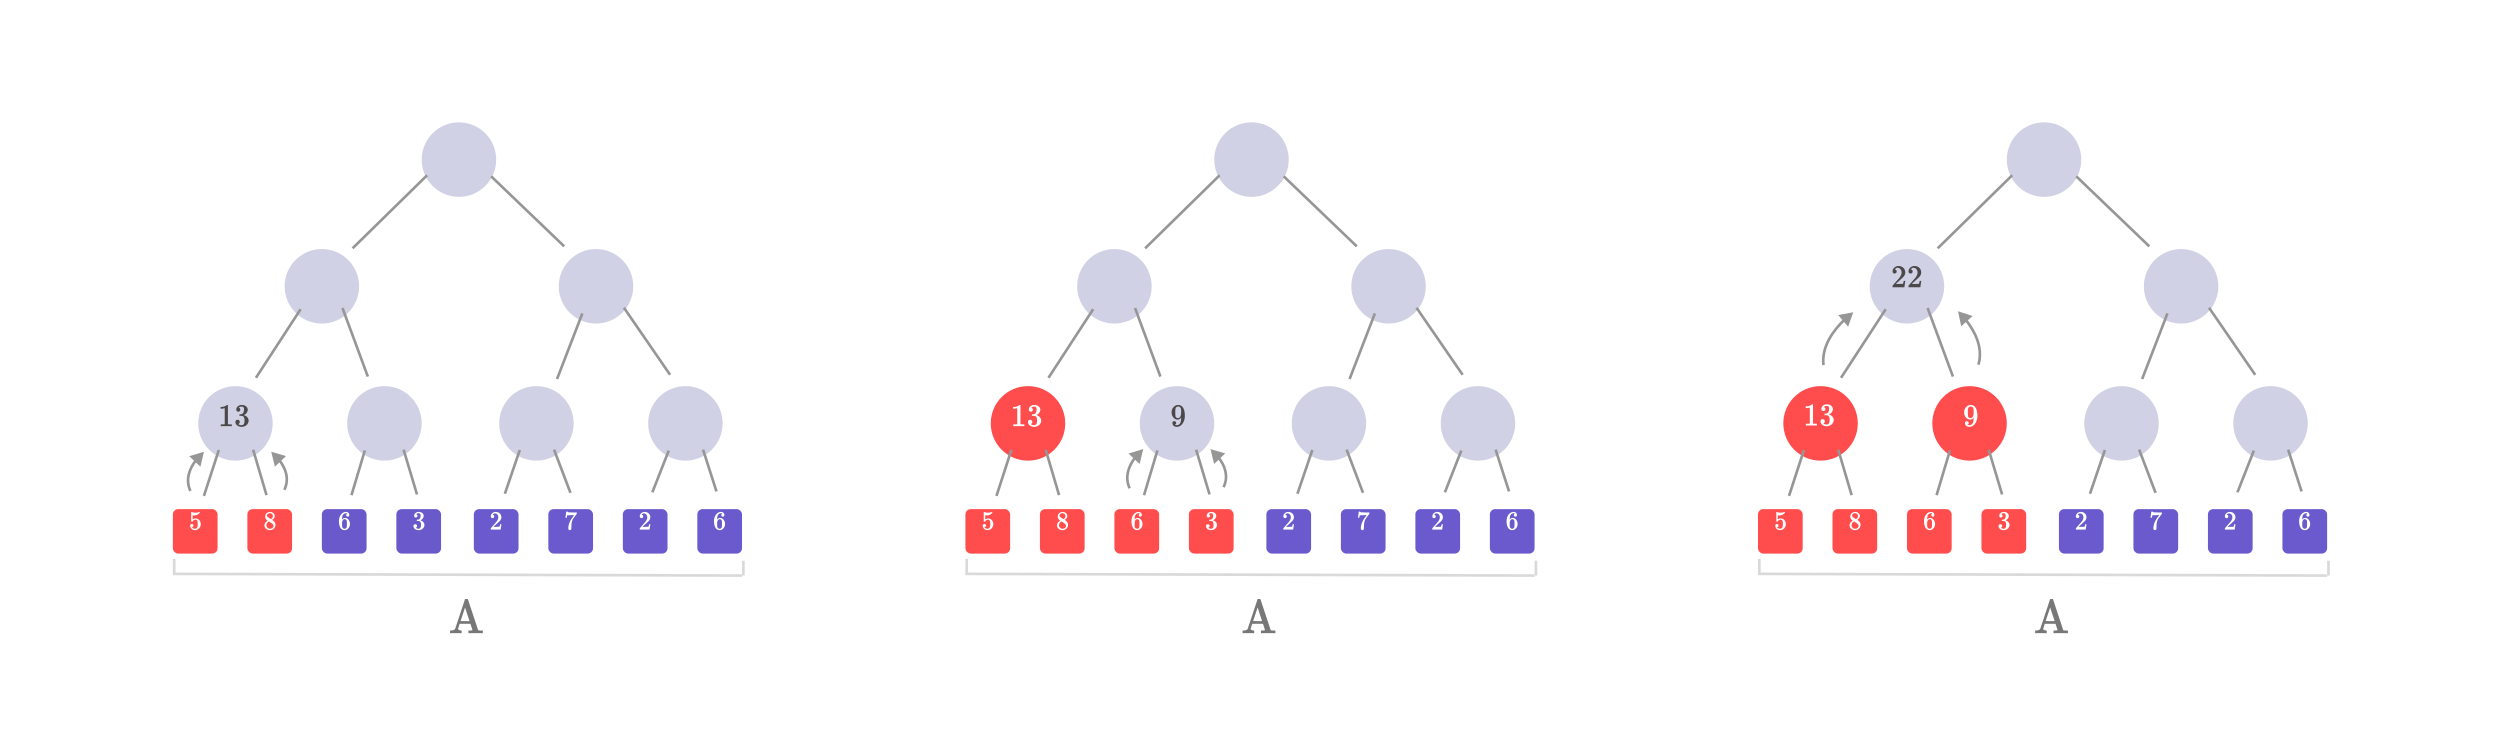 <svg width="940" height="274" viewBox="0 0 940 274" fill="none" xmlns="http://www.w3.org/2000/svg">
<g filter="url(#filter0_i_6_2077)">
<ellipse cx="257.712" cy="155.192" rx="14.005" ry="14.012" fill="#D1D1E5"/>
<ellipse cx="201.691" cy="155.192" rx="14.005" ry="14.012" fill="#D1D1E5"/>
<ellipse cx="144.549" cy="155.192" rx="14.005" ry="14.012" fill="#D1D1E5"/>
<ellipse cx="88.529" cy="155.192" rx="14.005" ry="14.012" fill="#D1D1E5"/>
<ellipse cx="224.099" cy="103.652" rx="14.005" ry="14.012" fill="#D1D1E5"/>
<ellipse cx="121.021" cy="103.652" rx="14.005" ry="14.012" fill="#D1D1E5"/>
<ellipse cx="172.56" cy="56.012" rx="14.005" ry="14.012" fill="#D1D1E5"/>
</g>
<g filter="url(#filter1_i_6_2077)">
<rect x="262.194" y="187.428" width="16.806" height="16.716" rx="2" fill="#6A5ACD"/>
<rect x="234.183" y="187.428" width="16.806" height="16.716" rx="2" fill="#6A5ACD"/>
<rect x="206.173" y="187.428" width="16.806" height="16.716" rx="2" fill="#6A5ACD"/>
<rect x="178.162" y="187.428" width="16.806" height="16.716" rx="2" fill="#6A5ACD"/>
<rect x="149.031" y="187.428" width="16.806" height="16.716" rx="2" fill="#6959CB"/>
<rect x="121.021" y="187.428" width="16.806" height="16.716" rx="2" fill="#6959CB"/>
<rect x="93.011" y="187.428" width="16.806" height="16.716" rx="2" fill="#FF4C4C"/>
<rect x="65" y="187.428" width="16.806" height="16.716" rx="2" fill="#FF4C4C"/>
</g>
<path d="M85.292 152.3L85.328 152.252H85.472C85.56 152.252 85.616 152.264 85.64 152.288L85.688 152.324V155.9V159.476L85.724 159.5C85.732 159.508 85.76 159.52 85.808 159.536C85.904 159.56 86.224 159.572 86.768 159.572H87.164V159.908V160.244H87.02L85.988 160.22C85.388 160.212 84.788 160.212 84.188 160.22C83.484 160.236 83.136 160.244 83.144 160.244H83V159.908V159.572H83.396C83.956 159.572 84.284 159.56 84.38 159.536C84.428 159.52 84.456 159.508 84.464 159.5L84.5 159.476V156.464C84.5 154.456 84.496 153.452 84.488 153.452C84.072 153.612 83.608 153.692 83.096 153.692H82.94V153.356V153.02H83.096C83.8 153.02 84.4 152.876 84.896 152.588C85.096 152.46 85.228 152.364 85.292 152.3ZM90.608 152.264C90.776 152.248 91.008 152.252 91.304 152.276C92.064 152.396 92.608 152.72 92.936 153.248C93.04 153.424 93.112 153.608 93.152 153.8C93.184 153.976 93.176 154.172 93.128 154.388C93.04 154.828 92.836 155.204 92.516 155.516C92.292 155.74 92.048 155.908 91.784 156.02C91.72 156.06 91.684 156.08 91.676 156.08L91.856 156.14C92.256 156.276 92.604 156.484 92.9 156.764C93.148 157.02 93.32 157.312 93.416 157.64C93.576 158.208 93.48 158.772 93.128 159.332C93.04 159.46 92.944 159.58 92.84 159.692C92.624 159.908 92.396 160.076 92.156 160.196C91.884 160.332 91.58 160.428 91.244 160.484C91.06 160.516 90.816 160.52 90.512 160.496C90.48 160.488 90.456 160.484 90.44 160.484C89.616 160.348 89.04 160 88.712 159.44C88.704 159.424 88.696 159.408 88.688 159.392C88.576 159.168 88.52 158.924 88.52 158.66C88.52 158.532 88.528 158.436 88.544 158.372C88.672 158.02 88.932 157.84 89.324 157.832C89.724 157.832 89.988 158.012 90.116 158.372C90.132 158.436 90.14 158.528 90.14 158.648C90.14 158.768 90.132 158.856 90.116 158.912C90.036 159.16 89.876 159.328 89.636 159.416L89.564 159.44L89.588 159.464C89.692 159.544 89.796 159.608 89.9 159.656C90.22 159.824 90.556 159.896 90.908 159.872C90.948 159.872 90.98 159.868 91.004 159.86C91.364 159.804 91.624 159.592 91.784 159.224C91.8 159.184 91.816 159.144 91.832 159.104C91.904 158.904 91.94 158.572 91.94 158.108C91.94 157.636 91.896 157.288 91.808 157.064C91.704 156.784 91.52 156.576 91.256 156.44C91.144 156.392 90.928 156.364 90.608 156.356H90.536L90.056 156.344L90.02 156.32C90.004 156.296 89.996 156.216 89.996 156.08C89.996 155.936 90.004 155.856 90.02 155.84C90.036 155.816 90.052 155.804 90.068 155.804C90.076 155.796 90.192 155.784 90.416 155.768C90.744 155.744 90.976 155.688 91.112 155.6C91.4 155.408 91.596 155.072 91.7 154.592C91.812 154.016 91.788 153.58 91.628 153.284C91.564 153.148 91.452 153.036 91.292 152.948C91.172 152.892 91.024 152.864 90.848 152.864C90.448 152.848 90.104 152.972 89.816 153.236L89.744 153.296L89.816 153.32C90.12 153.4 90.296 153.604 90.344 153.932C90.352 153.956 90.356 153.98 90.356 154.004C90.356 154.148 90.328 154.288 90.272 154.424C90.208 154.544 90.104 154.644 89.96 154.724C89.824 154.78 89.7 154.808 89.588 154.808C89.484 154.808 89.364 154.78 89.228 154.724C89.084 154.644 88.98 154.544 88.916 154.424C88.86 154.304 88.832 154.152 88.832 153.968C88.864 153.36 89.164 152.892 89.732 152.564C89.764 152.54 89.796 152.52 89.828 152.504C90.076 152.376 90.336 152.296 90.608 152.264Z" fill="#4A4848"/>
<path d="M71.931 192.482C71.958 192.462 72.008 192.469 72.082 192.502C72.308 192.596 72.545 192.666 72.791 192.712C73.418 192.832 74.035 192.792 74.641 192.592C74.688 192.579 74.772 192.549 74.891 192.502C74.978 192.462 75.038 192.459 75.072 192.492L75.102 192.522V192.692V192.872L75.041 192.942C74.895 193.102 74.715 193.252 74.501 193.392C74.095 193.646 73.651 193.789 73.171 193.822C72.871 193.836 72.641 193.822 72.481 193.782L72.442 193.772V194.562V195.342L72.501 195.292C72.655 195.166 72.818 195.072 72.992 195.012C73.445 194.859 73.901 194.896 74.362 195.122C74.928 195.416 75.288 195.912 75.442 196.612C75.455 196.666 75.465 196.719 75.472 196.772C75.498 196.972 75.498 197.196 75.472 197.442C75.378 197.929 75.175 198.336 74.862 198.662C74.688 198.836 74.485 198.982 74.251 199.102C73.705 199.369 73.188 199.419 72.701 199.252C72.181 199.086 71.822 198.746 71.621 198.232C71.575 198.126 71.541 198.012 71.522 197.892C71.495 197.699 71.492 197.552 71.511 197.452C71.545 197.332 71.598 197.236 71.671 197.162C71.852 196.982 72.072 196.932 72.332 197.012C72.492 197.066 72.605 197.162 72.671 197.302C72.712 197.389 72.731 197.486 72.731 197.592C72.731 197.706 72.712 197.806 72.671 197.892C72.605 198.039 72.478 198.139 72.291 198.192C72.238 198.206 72.205 198.212 72.192 198.212C72.178 198.212 72.188 198.239 72.222 198.292C72.335 198.452 72.488 198.582 72.681 198.682C72.841 198.769 73.028 198.812 73.242 198.812C73.608 198.812 73.891 198.679 74.091 198.412C74.225 198.239 74.305 197.999 74.332 197.692C74.352 197.512 74.355 197.142 74.341 196.582C74.341 196.502 74.338 196.446 74.332 196.412C74.305 196.119 74.255 195.912 74.181 195.792C74.001 195.492 73.735 195.362 73.382 195.402C72.948 195.456 72.625 195.682 72.412 196.082C72.371 196.142 72.325 196.176 72.272 196.182C72.245 196.182 72.201 196.182 72.141 196.182C71.995 196.182 71.915 196.162 71.901 196.122C71.888 196.096 71.882 195.496 71.882 194.322C71.882 193.136 71.885 192.536 71.891 192.522C71.905 192.496 71.918 192.482 71.931 192.482Z" fill="white"/>
<path d="M101.338 192.472L101.828 192.482C102.421 192.589 102.848 192.862 103.108 193.302C103.128 193.342 103.148 193.379 103.168 193.412C103.228 193.552 103.268 193.669 103.288 193.762C103.314 193.916 103.314 194.089 103.288 194.282C103.221 194.589 103.054 194.872 102.788 195.132C102.674 195.246 102.544 195.349 102.398 195.442C102.358 195.469 102.334 195.486 102.328 195.492L102.518 195.622C102.651 195.709 102.741 195.769 102.788 195.802C102.928 195.909 103.044 196.022 103.138 196.142C103.478 196.556 103.621 197.029 103.568 197.562C103.501 198.162 103.208 198.636 102.688 198.982C102.488 199.116 102.264 199.216 102.018 199.282C101.458 199.416 100.921 199.346 100.408 199.072C100.348 199.039 100.291 199.006 100.238 198.972C99.811 198.692 99.551 198.316 99.458 197.842C99.418 197.629 99.418 197.422 99.458 197.222C99.518 196.942 99.644 196.679 99.838 196.432C99.958 196.279 100.091 196.149 100.238 196.042C100.384 195.929 100.504 195.849 100.598 195.802C100.618 195.789 100.631 195.779 100.638 195.772L100.548 195.702C100.134 195.449 99.871 195.092 99.758 194.632C99.624 194.152 99.704 193.689 99.998 193.242C100.138 193.049 100.291 192.896 100.458 192.782C100.658 192.656 100.858 192.569 101.058 192.522C101.124 192.496 101.218 192.479 101.338 192.472ZM101.678 192.972C101.291 192.919 100.958 193.012 100.678 193.252C100.591 193.326 100.524 193.406 100.478 193.492C100.311 193.806 100.364 194.099 100.638 194.372C100.691 194.432 100.894 194.576 101.248 194.802L101.358 194.872C101.698 195.099 101.874 195.206 101.888 195.192C101.948 195.172 102.054 195.086 102.208 194.932C102.408 194.732 102.538 194.509 102.598 194.262C102.631 194.116 102.628 193.952 102.588 193.772C102.534 193.586 102.441 193.426 102.308 193.292C102.134 193.119 101.924 193.012 101.678 192.972ZM101.808 196.512C101.368 196.232 101.158 196.099 101.178 196.112L101.098 196.062L100.998 196.132C100.484 196.472 100.211 196.909 100.178 197.442C100.178 197.496 100.178 197.549 100.178 197.602C100.198 197.936 100.331 198.216 100.578 198.442C100.751 198.616 100.974 198.732 101.248 198.792C101.408 198.819 101.584 198.819 101.778 198.792C102.231 198.699 102.544 198.486 102.718 198.152C102.744 198.106 102.764 198.056 102.778 198.002C102.891 197.629 102.804 197.299 102.518 197.012C102.458 196.952 102.221 196.786 101.808 196.512Z" fill="white"/>
<path d="M129.844 192.472C129.984 192.459 130.154 192.462 130.354 192.482C130.788 192.576 131.078 192.796 131.224 193.142C131.344 193.402 131.374 193.636 131.314 193.842C131.241 194.116 131.054 194.259 130.754 194.272C130.648 194.272 130.551 194.249 130.464 194.202C130.258 194.109 130.158 193.936 130.164 193.682C130.164 193.582 130.188 193.489 130.234 193.402C130.308 193.262 130.414 193.176 130.554 193.142L130.594 193.122L130.534 193.082C130.401 193.002 130.244 192.966 130.064 192.972C129.911 192.972 129.774 192.992 129.654 193.032C129.368 193.132 129.134 193.322 128.954 193.602C128.741 193.909 128.621 194.419 128.594 195.132C128.594 195.219 128.591 195.296 128.584 195.362C128.591 195.362 128.611 195.339 128.644 195.292C128.744 195.146 128.858 195.036 128.984 194.962C129.198 194.816 129.424 194.739 129.664 194.732C130.038 194.719 130.371 194.819 130.664 195.032C130.804 195.132 130.938 195.266 131.064 195.432C131.351 195.806 131.518 196.206 131.564 196.632C131.591 196.799 131.594 197.029 131.574 197.322C131.568 197.349 131.564 197.372 131.564 197.392C131.498 197.932 131.258 198.402 130.844 198.802C130.458 199.182 129.994 199.362 129.454 199.342C129.041 199.322 128.671 199.169 128.344 198.882C128.164 198.709 128.011 198.499 127.884 198.252C127.644 197.806 127.501 197.239 127.454 196.552C127.421 196.092 127.428 195.679 127.474 195.312C127.601 194.352 127.971 193.602 128.584 193.062C128.678 192.982 128.774 192.909 128.874 192.842C129.168 192.636 129.491 192.512 129.844 192.472ZM129.744 195.212C129.631 195.199 129.534 195.199 129.454 195.212C128.961 195.286 128.678 195.759 128.604 196.632C128.578 196.999 128.588 197.429 128.634 197.922C128.641 197.942 128.644 197.962 128.644 197.982C128.664 198.182 128.751 198.369 128.904 198.542C129.024 198.662 129.161 198.746 129.314 198.792C129.428 198.819 129.578 198.819 129.764 198.792C129.978 198.739 130.144 198.629 130.264 198.462C130.378 198.296 130.434 197.886 130.434 197.232C130.434 197.112 130.434 196.972 130.434 196.812C130.428 196.352 130.411 196.032 130.384 195.852C130.378 195.759 130.344 195.662 130.284 195.562C130.158 195.369 129.978 195.252 129.744 195.212Z" fill="white"/>
<path d="M157.191 192.472C157.331 192.459 157.524 192.462 157.771 192.482C158.404 192.582 158.857 192.852 159.131 193.292C159.217 193.439 159.277 193.592 159.311 193.752C159.337 193.899 159.331 194.062 159.291 194.242C159.217 194.609 159.047 194.922 158.781 195.182C158.594 195.369 158.391 195.509 158.171 195.602C158.117 195.636 158.087 195.652 158.081 195.652L158.231 195.702C158.564 195.816 158.854 195.989 159.101 196.222C159.307 196.436 159.451 196.679 159.531 196.952C159.664 197.426 159.584 197.896 159.291 198.362C159.217 198.469 159.137 198.569 159.051 198.662C158.871 198.842 158.681 198.982 158.481 199.082C158.254 199.196 158.001 199.276 157.721 199.322C157.567 199.349 157.364 199.352 157.111 199.332C157.084 199.326 157.064 199.322 157.051 199.322C156.364 199.209 155.884 198.919 155.611 198.452C155.604 198.439 155.597 198.426 155.591 198.412C155.497 198.226 155.451 198.022 155.451 197.802C155.451 197.696 155.457 197.616 155.471 197.562C155.577 197.269 155.794 197.119 156.121 197.112C156.454 197.112 156.674 197.262 156.781 197.562C156.794 197.616 156.801 197.692 156.801 197.792C156.801 197.892 156.794 197.966 156.781 198.012C156.714 198.219 156.581 198.359 156.381 198.432L156.321 198.452L156.341 198.472C156.427 198.539 156.514 198.592 156.601 198.632C156.867 198.772 157.147 198.832 157.441 198.812C157.474 198.812 157.501 198.809 157.521 198.802C157.821 198.756 158.037 198.579 158.171 198.272C158.184 198.239 158.197 198.206 158.211 198.172C158.271 198.006 158.301 197.729 158.301 197.342C158.301 196.949 158.264 196.659 158.191 196.472C158.104 196.239 157.951 196.066 157.731 195.952C157.637 195.912 157.457 195.889 157.191 195.882H157.131L156.731 195.872L156.701 195.852C156.687 195.832 156.681 195.766 156.681 195.652C156.681 195.532 156.687 195.466 156.701 195.452C156.714 195.432 156.727 195.422 156.741 195.422C156.747 195.416 156.844 195.406 157.031 195.392C157.304 195.372 157.497 195.326 157.611 195.252C157.851 195.092 158.014 194.812 158.101 194.412C158.194 193.932 158.174 193.569 158.041 193.322C157.987 193.209 157.894 193.116 157.761 193.042C157.661 192.996 157.537 192.972 157.391 192.972C157.057 192.959 156.771 193.062 156.531 193.282L156.471 193.332L156.531 193.352C156.784 193.419 156.931 193.589 156.971 193.862C156.977 193.882 156.981 193.902 156.981 193.922C156.981 194.042 156.957 194.159 156.911 194.272C156.857 194.372 156.771 194.456 156.651 194.522C156.537 194.569 156.434 194.592 156.341 194.592C156.254 194.592 156.154 194.569 156.041 194.522C155.921 194.456 155.834 194.372 155.781 194.272C155.734 194.172 155.711 194.046 155.711 193.892C155.737 193.386 155.987 192.996 156.461 192.722C156.487 192.702 156.514 192.686 156.541 192.672C156.747 192.566 156.964 192.499 157.191 192.472Z" fill="white"/>
<path d="M186.168 192.472C186.354 192.452 186.548 192.459 186.748 192.492C187.208 192.552 187.591 192.732 187.898 193.032C188.071 193.192 188.211 193.382 188.318 193.602C188.431 193.856 188.498 194.136 188.518 194.442C188.524 194.829 188.418 195.196 188.198 195.542C187.998 195.836 187.644 196.192 187.138 196.612C186.898 196.819 186.561 197.129 186.128 197.542L185.548 198.092L186.228 198.102C187.201 198.102 187.721 198.086 187.788 198.052C187.828 198.032 187.871 197.916 187.918 197.702L188.018 197.142C188.018 197.136 188.101 197.132 188.268 197.132H188.518V197.162C188.511 197.176 188.464 197.496 188.378 198.122C188.291 198.749 188.244 199.072 188.238 199.092V199.122H186.378H184.528V198.882C184.528 198.716 184.534 198.622 184.548 198.602L185.398 197.642C186.124 196.829 186.568 196.319 186.728 196.112C186.981 195.759 187.158 195.439 187.258 195.152C187.431 194.619 187.398 194.129 187.158 193.682C187.098 193.576 187.028 193.479 186.948 193.392C186.728 193.166 186.454 193.042 186.128 193.022C185.861 193.009 185.631 193.099 185.438 193.292L185.258 193.522C185.258 193.536 185.284 193.542 185.338 193.542C185.464 193.582 185.564 193.639 185.638 193.712C185.684 193.746 185.724 193.796 185.758 193.862C185.804 193.976 185.828 194.092 185.828 194.212C185.808 194.532 185.644 194.729 185.338 194.802C185.311 194.809 185.284 194.816 185.258 194.822C185.204 194.829 185.151 194.829 185.098 194.822C184.818 194.782 184.638 194.639 184.558 194.392C184.544 194.339 184.538 194.256 184.538 194.142C184.538 194.016 184.544 193.926 184.558 193.872C184.618 193.606 184.731 193.362 184.898 193.142C184.984 193.036 185.101 192.929 185.248 192.822C185.394 192.716 185.564 192.629 185.758 192.562C185.878 192.529 186.014 192.499 186.168 192.472Z" fill="white"/>
<path d="M212.754 193.492L212.904 192.362H213.154H213.404V192.402C213.424 192.522 213.551 192.599 213.784 192.632C213.937 192.659 214.517 192.676 215.524 192.682H216.884V192.932V193.172L216.224 194.052L215.524 195.012C215.164 195.539 214.951 196.262 214.884 197.182C214.857 197.429 214.841 197.812 214.834 198.332L214.824 198.892L214.804 198.962C214.764 199.056 214.714 199.129 214.654 199.182C214.481 199.349 214.277 199.389 214.044 199.302C213.964 199.276 213.897 199.236 213.844 199.182C213.784 199.129 213.734 199.056 213.694 198.962C213.681 198.929 213.671 198.859 213.664 198.752C213.664 198.512 213.677 198.299 213.704 198.112C213.817 197.059 214.227 196.016 214.934 194.982L215.864 193.712C215.871 193.706 215.841 193.702 215.774 193.702C215.694 193.702 215.367 193.702 214.794 193.702C213.974 193.709 213.501 193.722 213.374 193.742C213.321 193.742 213.281 193.786 213.254 193.872C213.207 193.972 213.151 194.226 213.084 194.632V194.672H212.834H212.584V194.652C212.584 194.659 212.641 194.272 212.754 193.492Z" fill="white"/>
<path d="M242.181 192.472C242.367 192.452 242.561 192.459 242.761 192.492C243.221 192.552 243.604 192.732 243.911 193.032C244.084 193.192 244.224 193.382 244.331 193.602C244.444 193.856 244.511 194.136 244.531 194.442C244.537 194.829 244.431 195.196 244.211 195.542C244.011 195.836 243.657 196.192 243.151 196.612C242.911 196.819 242.574 197.129 242.141 197.542L241.561 198.092L242.241 198.102C243.214 198.102 243.734 198.086 243.801 198.052C243.841 198.032 243.884 197.916 243.931 197.702L244.031 197.142C244.031 197.136 244.114 197.132 244.281 197.132H244.531V197.162C244.524 197.176 244.477 197.496 244.391 198.122C244.304 198.749 244.257 199.072 244.251 199.092V199.122H242.391H240.541V198.882C240.541 198.716 240.547 198.622 240.561 198.602L241.411 197.642C242.137 196.829 242.581 196.319 242.741 196.112C242.994 195.759 243.171 195.439 243.271 195.152C243.444 194.619 243.411 194.129 243.171 193.682C243.111 193.576 243.041 193.479 242.961 193.392C242.741 193.166 242.467 193.042 242.141 193.022C241.874 193.009 241.644 193.099 241.451 193.292L241.271 193.522C241.271 193.536 241.297 193.542 241.351 193.542C241.477 193.582 241.577 193.639 241.651 193.712C241.697 193.746 241.737 193.796 241.771 193.862C241.817 193.976 241.841 194.092 241.841 194.212C241.821 194.532 241.657 194.729 241.351 194.802C241.324 194.809 241.297 194.816 241.271 194.822C241.217 194.829 241.164 194.829 241.111 194.822C240.831 194.782 240.651 194.639 240.571 194.392C240.557 194.339 240.551 194.256 240.551 194.142C240.551 194.016 240.557 193.926 240.571 193.872C240.631 193.606 240.744 193.362 240.911 193.142C240.997 193.036 241.114 192.929 241.261 192.822C241.407 192.716 241.577 192.629 241.771 192.562C241.891 192.529 242.027 192.499 242.181 192.472Z" fill="white"/>
<path d="M270.877 192.472C271.017 192.459 271.187 192.462 271.387 192.482C271.82 192.576 272.11 192.796 272.257 193.142C272.377 193.402 272.407 193.636 272.347 193.842C272.274 194.116 272.087 194.259 271.787 194.272C271.68 194.272 271.584 194.249 271.497 194.202C271.29 194.109 271.19 193.936 271.197 193.682C271.197 193.582 271.22 193.489 271.267 193.402C271.34 193.262 271.447 193.176 271.587 193.142L271.627 193.122L271.567 193.082C271.434 193.002 271.277 192.966 271.097 192.972C270.944 192.972 270.807 192.992 270.687 193.032C270.4 193.132 270.167 193.322 269.987 193.602C269.774 193.909 269.654 194.419 269.627 195.132C269.627 195.219 269.624 195.296 269.617 195.362C269.624 195.362 269.644 195.339 269.677 195.292C269.777 195.146 269.89 195.036 270.017 194.962C270.23 194.816 270.457 194.739 270.697 194.732C271.07 194.719 271.404 194.819 271.697 195.032C271.837 195.132 271.97 195.266 272.097 195.432C272.384 195.806 272.55 196.206 272.597 196.632C272.624 196.799 272.627 197.029 272.607 197.322C272.6 197.349 272.597 197.372 272.597 197.392C272.53 197.932 272.29 198.402 271.877 198.802C271.49 199.182 271.027 199.362 270.487 199.342C270.074 199.322 269.704 199.169 269.377 198.882C269.197 198.709 269.044 198.499 268.917 198.252C268.677 197.806 268.534 197.239 268.487 196.552C268.454 196.092 268.46 195.679 268.507 195.312C268.634 194.352 269.004 193.602 269.617 193.062C269.71 192.982 269.807 192.909 269.907 192.842C270.2 192.636 270.524 192.512 270.877 192.472ZM270.777 195.212C270.664 195.199 270.567 195.199 270.487 195.212C269.994 195.286 269.71 195.759 269.637 196.632C269.61 196.999 269.62 197.429 269.667 197.922C269.674 197.942 269.677 197.962 269.677 197.982C269.697 198.182 269.784 198.369 269.937 198.542C270.057 198.662 270.194 198.746 270.347 198.792C270.46 198.819 270.61 198.819 270.797 198.792C271.01 198.739 271.177 198.629 271.297 198.462C271.41 198.296 271.467 197.886 271.467 197.232C271.467 197.112 271.467 196.972 271.467 196.812C271.46 196.352 271.444 196.032 271.417 195.852C271.41 195.759 271.377 195.662 271.317 195.562C271.19 195.369 271.01 195.252 270.777 195.212Z" fill="white"/>
<line y1="-0.5" x2="39.228" y2="-0.5" transform="matrix(-0.714 0.7 -0.7 -0.714 160.236 65.54)" stroke="#969696"/>
<line y1="-0.5" x2="38.045" y2="-0.5" transform="matrix(0.722 0.692 -0.692 0.722 184.325 66.661)" stroke="#969696"/>
<line y1="-0.5" x2="30.776" y2="-0.5" transform="matrix(-0.546 0.838 -0.837 -0.546 112.618 115.982)" stroke="#969696"/>
<line y1="-0.5" x2="27.484" y2="-0.5" transform="matrix(0.347 0.938 -0.938 0.347 128.304 115.982)" stroke="#969696"/>
<line y1="-0.5" x2="26.435" y2="-0.5" transform="matrix(-0.36 0.933 -0.933 -0.361 218.497 117.664)" stroke="#969696"/>
<line y1="-0.5" x2="30.622" y2="-0.5" transform="matrix(0.567 0.824 -0.823 0.567 234.183 115.982)" stroke="#969696"/>
<line y1="-0.5" x2="18.158" y2="-0.5" transform="matrix(-0.309 0.951 -0.952 -0.306 81.806 169.04)" stroke="#969696"/>
<line y1="-0.5" x2="17.814" y2="-0.5" transform="matrix(0.283 0.959 -0.959 0.283 94.691 169.227)" stroke="#969696"/>
<line y1="-0.5" x2="17.553" y2="-0.5" transform="matrix(-0.287 0.958 -0.958 -0.287 136.707 169.227)" stroke="#969696"/>
<line y1="-0.5" x2="17.553" y2="-0.5" transform="matrix(0.287 0.958 -0.958 0.287 151.272 169.227)" stroke="#969696"/>
<line y1="-0.5" x2="17.368" y2="-0.5" transform="matrix(-0.323 0.947 -0.946 -0.323 194.969 169.04)" stroke="#969696"/>
<line y1="-0.5" x2="17.382" y2="-0.5" transform="matrix(0.355 0.935 -0.935 0.355 207.853 169.227)" stroke="#969696"/>
<line y1="-0.5" x2="16.859" y2="-0.5" transform="matrix(-0.366 0.931 -0.931 -0.366 250.99 169.227)" stroke="#969696"/>
<line y1="-0.5" x2="16.483" y2="-0.5" transform="matrix(0.306 0.952 -0.952 0.306 263.874 169.227)" stroke="#969696"/>
<line x1="65.5" y1="210.142" x2="65.5" y2="215.714" stroke="#D9D9D9"/>
<line y1="-0.5" x2="214.001" y2="-0.5" transform="matrix(1 0.003 -0.003 1 65 216.274)" stroke="#D9D9D9"/>
<line x1="279.5" y1="210.83" x2="279.5" y2="216.402" stroke="#D9D9D9"/>
<path d="M174.939 225.233C174.975 225.209 175.119 225.197 175.371 225.197C175.635 225.197 175.785 225.209 175.821 225.233C175.857 225.245 175.893 225.269 175.929 225.305C175.953 225.341 176.595 227.279 177.855 231.119C179.127 234.983 179.769 236.921 179.781 236.933C179.829 237.005 180.003 237.047 180.303 237.059C180.423 237.071 180.681 237.077 181.077 237.077H181.545V237.581V238.085H181.383C181.395 238.085 180.969 238.073 180.105 238.049C179.373 238.037 178.593 238.037 177.765 238.049L176.325 238.085H176.127V237.581V237.077H176.415C177.063 237.077 177.459 237.041 177.603 236.969C177.627 236.945 177.639 236.921 177.639 236.897C177.639 236.921 177.525 236.567 177.297 235.835C177.093 235.223 176.967 234.833 176.919 234.665L176.883 234.557H174.849H172.833L172.527 235.475L172.221 236.447C172.209 236.543 172.251 236.639 172.347 236.735C172.551 236.927 172.893 237.041 173.373 237.077H173.571V237.581V238.085H173.409L172.239 238.049C171.543 238.037 170.913 238.037 170.349 238.049C169.689 238.073 169.353 238.085 169.341 238.085H169.215V237.581V237.077H169.395C169.779 237.077 170.127 237.035 170.439 236.951C170.811 236.831 171.039 236.675 171.123 236.483C171.135 236.459 171.759 234.587 172.995 230.867C174.195 227.219 174.807 225.365 174.831 225.305C174.867 225.269 174.903 225.245 174.939 225.233ZM175.695 230.975L174.867 228.419C174.867 228.431 174.303 230.129 173.175 233.513C173.175 233.537 173.733 233.549 174.849 233.549C175.977 233.549 176.541 233.543 176.541 233.531L175.695 230.975Z" fill="#777777"/>
<path d="M101.984 169.858L103.351 175.467L107.528 171.484L101.984 169.858ZM107.368 184.381C109.572 179.795 107.623 175.604 105.492 172.812L104.696 173.417C106.741 176.097 108.426 179.869 106.466 183.947L107.368 184.381Z" fill="#969696"/>
<path d="M76.68 169.859L75.359 175.478L71.15 171.53L76.68 169.859ZM71.137 184.805C68.95 180.075 71.009 175.722 73.199 172.837L73.996 173.441C71.885 176.221 70.093 180.162 72.046 184.385L71.137 184.805Z" fill="#969696"/>
<g filter="url(#filter2_i_6_2077)">
<ellipse cx="555.712" cy="155.192" rx="14.005" ry="14.012" fill="#D1D1E5"/>
<ellipse cx="499.691" cy="155.192" rx="14.005" ry="14.012" fill="#D1D1E5"/>
<ellipse cx="442.549" cy="155.192" rx="14.005" ry="14.012" fill="#D1D1E5"/>
<ellipse cx="386.529" cy="155.192" rx="14.005" ry="14.012" fill="#FF4C4C"/>
<ellipse cx="522.099" cy="103.652" rx="14.005" ry="14.012" fill="#D1D1E5"/>
<ellipse cx="419.021" cy="103.652" rx="14.005" ry="14.012" fill="#D1D1E5"/>
<ellipse cx="470.56" cy="56.012" rx="14.005" ry="14.012" fill="#D1D1E5"/>
</g>
<g filter="url(#filter3_i_6_2077)">
<rect x="560.194" y="187.428" width="16.806" height="16.716" rx="2" fill="#6A5ACD"/>
<rect x="532.183" y="187.428" width="16.806" height="16.716" rx="2" fill="#6A5ACD"/>
<rect x="504.173" y="187.428" width="16.806" height="16.716" rx="2" fill="#6A5ACD"/>
<rect x="476.162" y="187.428" width="16.806" height="16.716" rx="2" fill="#6A5ACD"/>
<rect x="447.031" y="187.428" width="16.806" height="16.716" rx="2" fill="#FF4C4C"/>
<rect x="419.021" y="187.428" width="16.806" height="16.716" rx="2" fill="#FF4C4C"/>
<rect x="391.011" y="187.428" width="16.806" height="16.716" rx="2" fill="#FF4C4C"/>
<rect x="363" y="187.428" width="16.806" height="16.716" rx="2" fill="#FF4C4C"/>
</g>
<path d="M383.292 152.3L383.328 152.252H383.472C383.56 152.252 383.616 152.264 383.64 152.288L383.688 152.324V155.9V159.476L383.724 159.5C383.732 159.508 383.76 159.52 383.808 159.536C383.904 159.56 384.224 159.572 384.768 159.572H385.164V159.908V160.244H385.02L383.988 160.22C383.388 160.212 382.788 160.212 382.188 160.22C381.484 160.236 381.136 160.244 381.144 160.244H381V159.908V159.572H381.396C381.956 159.572 382.284 159.56 382.38 159.536C382.428 159.52 382.456 159.508 382.464 159.5L382.5 159.476V156.464C382.5 154.456 382.496 153.452 382.488 153.452C382.072 153.612 381.608 153.692 381.096 153.692H380.94V153.356V153.02H381.096C381.8 153.02 382.4 152.876 382.896 152.588C383.096 152.46 383.228 152.364 383.292 152.3ZM388.608 152.264C388.776 152.248 389.008 152.252 389.304 152.276C390.064 152.396 390.608 152.72 390.936 153.248C391.04 153.424 391.112 153.608 391.152 153.8C391.184 153.976 391.176 154.172 391.128 154.388C391.04 154.828 390.836 155.204 390.516 155.516C390.292 155.74 390.048 155.908 389.784 156.02C389.72 156.06 389.684 156.08 389.676 156.08L389.856 156.14C390.256 156.276 390.604 156.484 390.9 156.764C391.148 157.02 391.32 157.312 391.416 157.64C391.576 158.208 391.48 158.772 391.128 159.332C391.04 159.46 390.944 159.58 390.84 159.692C390.624 159.908 390.396 160.076 390.156 160.196C389.884 160.332 389.58 160.428 389.244 160.484C389.06 160.516 388.816 160.52 388.512 160.496C388.48 160.488 388.456 160.484 388.44 160.484C387.616 160.348 387.04 160 386.712 159.44C386.704 159.424 386.696 159.408 386.688 159.392C386.576 159.168 386.52 158.924 386.52 158.66C386.52 158.532 386.528 158.436 386.544 158.372C386.672 158.02 386.932 157.84 387.324 157.832C387.724 157.832 387.988 158.012 388.116 158.372C388.132 158.436 388.14 158.528 388.14 158.648C388.14 158.768 388.132 158.856 388.116 158.912C388.036 159.16 387.876 159.328 387.636 159.416L387.564 159.44L387.588 159.464C387.692 159.544 387.796 159.608 387.9 159.656C388.22 159.824 388.556 159.896 388.908 159.872C388.948 159.872 388.98 159.868 389.004 159.86C389.364 159.804 389.624 159.592 389.784 159.224C389.8 159.184 389.816 159.144 389.832 159.104C389.904 158.904 389.94 158.572 389.94 158.108C389.94 157.636 389.896 157.288 389.808 157.064C389.704 156.784 389.52 156.576 389.256 156.44C389.144 156.392 388.928 156.364 388.608 156.356H388.536L388.056 156.344L388.02 156.32C388.004 156.296 387.996 156.216 387.996 156.08C387.996 155.936 388.004 155.856 388.02 155.84C388.036 155.816 388.052 155.804 388.068 155.804C388.076 155.796 388.192 155.784 388.416 155.768C388.744 155.744 388.976 155.688 389.112 155.6C389.4 155.408 389.596 155.072 389.7 154.592C389.812 154.016 389.788 153.58 389.628 153.284C389.564 153.148 389.452 153.036 389.292 152.948C389.172 152.892 389.024 152.864 388.848 152.864C388.448 152.848 388.104 152.972 387.816 153.236L387.744 153.296L387.816 153.32C388.12 153.4 388.296 153.604 388.344 153.932C388.352 153.956 388.356 153.98 388.356 154.004C388.356 154.148 388.328 154.288 388.272 154.424C388.208 154.544 388.104 154.644 387.96 154.724C387.824 154.78 387.7 154.808 387.588 154.808C387.484 154.808 387.364 154.78 387.228 154.724C387.084 154.644 386.98 154.544 386.916 154.424C386.86 154.304 386.832 154.152 386.832 153.968C386.864 153.36 387.164 152.892 387.732 152.564C387.764 152.54 387.796 152.52 387.828 152.504C388.076 152.376 388.336 152.296 388.608 152.264Z" fill="white"/>
<path d="M442.778 152.264C443.026 152.248 443.25 152.256 443.45 152.288C443.85 152.376 444.186 152.556 444.458 152.828C444.65 153.012 444.822 153.244 444.974 153.524C445.246 154.076 445.414 154.736 445.478 155.504C445.51 155.888 445.514 156.32 445.49 156.8C445.482 156.848 445.478 156.884 445.478 156.908C445.43 157.372 445.33 157.824 445.178 158.264C445.066 158.552 444.93 158.824 444.77 159.08C444.258 159.896 443.614 160.364 442.838 160.484C442.638 160.516 442.442 160.52 442.25 160.496C441.746 160.432 441.374 160.252 441.134 159.956C440.926 159.7 440.822 159.396 440.822 159.044C440.822 158.716 440.962 158.496 441.242 158.384C441.274 158.376 441.306 158.368 441.338 158.36C441.466 158.328 441.59 158.328 441.71 158.36C441.926 158.416 442.07 158.524 442.142 158.684C442.286 158.964 442.27 159.22 442.094 159.452C442.03 159.54 441.954 159.604 441.866 159.644C441.818 159.676 441.79 159.692 441.782 159.692C441.782 159.716 441.854 159.752 441.998 159.8C442.318 159.904 442.626 159.904 442.922 159.8C443.33 159.664 443.638 159.372 443.846 158.924C443.87 158.86 443.894 158.796 443.918 158.732C444.022 158.42 444.086 157.948 444.11 157.316C444.11 157.204 444.114 157.104 444.122 157.016C444.114 157.016 444.09 157.044 444.05 157.1C443.954 157.236 443.83 157.36 443.678 157.472C443.486 157.608 443.282 157.7 443.066 157.748C442.906 157.78 442.686 157.78 442.406 157.748C442.022 157.668 441.682 157.488 441.386 157.208C441.138 156.944 440.946 156.672 440.81 156.392C440.682 156.16 440.594 155.876 440.546 155.54C440.514 155.276 440.51 154.968 440.534 154.616C440.542 154.584 440.546 154.56 440.546 154.544C440.626 153.992 440.87 153.496 441.278 153.056C441.71 152.584 442.21 152.32 442.778 152.264ZM443.342 152.888C443.302 152.88 443.218 152.868 443.09 152.852C442.794 152.852 442.566 152.908 442.406 153.02C442.246 153.124 442.122 153.264 442.034 153.44C441.938 153.656 441.894 154.272 441.902 155.288C441.91 155.976 441.938 156.416 441.986 156.608C442.042 156.744 442.122 156.856 442.226 156.944C442.394 157.112 442.63 157.196 442.934 157.196C443.078 157.196 443.194 157.18 443.282 157.148C443.682 156.988 443.938 156.564 444.05 155.876C444.05 155.844 444.054 155.812 444.062 155.78C444.094 155.596 444.11 155.268 444.11 154.796C444.102 154.14 444.07 153.744 444.014 153.608C443.894 153.256 443.67 153.016 443.342 152.888Z" fill="#4A4848"/>
<path d="M369.931 192.482C369.958 192.462 370.008 192.469 370.081 192.502C370.308 192.596 370.545 192.666 370.791 192.712C371.418 192.832 372.035 192.792 372.641 192.592C372.688 192.579 372.771 192.549 372.891 192.502C372.978 192.462 373.038 192.459 373.071 192.492L373.101 192.522V192.692V192.872L373.041 192.942C372.895 193.102 372.715 193.252 372.501 193.392C372.095 193.646 371.651 193.789 371.171 193.822C370.871 193.836 370.641 193.822 370.481 193.782L370.441 193.772V194.562V195.342L370.501 195.292C370.655 195.166 370.818 195.072 370.991 195.012C371.445 194.859 371.901 194.896 372.361 195.122C372.928 195.416 373.288 195.912 373.441 196.612C373.455 196.666 373.465 196.719 373.471 196.772C373.498 196.972 373.498 197.196 373.471 197.442C373.378 197.929 373.175 198.336 372.861 198.662C372.688 198.836 372.485 198.982 372.251 199.102C371.705 199.369 371.188 199.419 370.701 199.252C370.181 199.086 369.821 198.746 369.621 198.232C369.575 198.126 369.541 198.012 369.521 197.892C369.495 197.699 369.491 197.552 369.511 197.452C369.545 197.332 369.598 197.236 369.671 197.162C369.851 196.982 370.071 196.932 370.331 197.012C370.491 197.066 370.605 197.162 370.671 197.302C370.711 197.389 370.731 197.486 370.731 197.592C370.731 197.706 370.711 197.806 370.671 197.892C370.605 198.039 370.478 198.139 370.291 198.192C370.238 198.206 370.205 198.212 370.191 198.212C370.178 198.212 370.188 198.239 370.221 198.292C370.335 198.452 370.488 198.582 370.681 198.682C370.841 198.769 371.028 198.812 371.241 198.812C371.608 198.812 371.891 198.679 372.091 198.412C372.225 198.239 372.305 197.999 372.331 197.692C372.351 197.512 372.355 197.142 372.341 196.582C372.341 196.502 372.338 196.446 372.331 196.412C372.305 196.119 372.255 195.912 372.181 195.792C372.001 195.492 371.735 195.362 371.381 195.402C370.948 195.456 370.625 195.682 370.411 196.082C370.371 196.142 370.325 196.176 370.271 196.182C370.245 196.182 370.201 196.182 370.141 196.182C369.995 196.182 369.915 196.162 369.901 196.122C369.888 196.096 369.881 195.496 369.881 194.322C369.881 193.136 369.885 192.536 369.891 192.522C369.905 192.496 369.918 192.482 369.931 192.482Z" fill="white"/>
<path d="M399.338 192.472L399.828 192.482C400.421 192.589 400.848 192.862 401.108 193.302C401.128 193.342 401.148 193.379 401.168 193.412C401.228 193.552 401.268 193.669 401.288 193.762C401.314 193.916 401.314 194.089 401.288 194.282C401.221 194.589 401.054 194.872 400.788 195.132C400.674 195.246 400.544 195.349 400.398 195.442C400.358 195.469 400.334 195.486 400.328 195.492L400.518 195.622C400.651 195.709 400.741 195.769 400.788 195.802C400.928 195.909 401.044 196.022 401.138 196.142C401.478 196.556 401.621 197.029 401.568 197.562C401.501 198.162 401.208 198.636 400.688 198.982C400.488 199.116 400.264 199.216 400.018 199.282C399.458 199.416 398.921 199.346 398.408 199.072C398.348 199.039 398.291 199.006 398.238 198.972C397.811 198.692 397.551 198.316 397.458 197.842C397.418 197.629 397.418 197.422 397.458 197.222C397.518 196.942 397.644 196.679 397.838 196.432C397.958 196.279 398.091 196.149 398.238 196.042C398.384 195.929 398.504 195.849 398.598 195.802C398.618 195.789 398.631 195.779 398.638 195.772L398.548 195.702C398.134 195.449 397.871 195.092 397.758 194.632C397.624 194.152 397.704 193.689 397.998 193.242C398.138 193.049 398.291 192.896 398.458 192.782C398.658 192.656 398.858 192.569 399.058 192.522C399.124 192.496 399.218 192.479 399.338 192.472ZM399.678 192.972C399.291 192.919 398.958 193.012 398.678 193.252C398.591 193.326 398.524 193.406 398.478 193.492C398.311 193.806 398.364 194.099 398.638 194.372C398.691 194.432 398.894 194.576 399.248 194.802L399.358 194.872C399.698 195.099 399.874 195.206 399.888 195.192C399.948 195.172 400.054 195.086 400.208 194.932C400.408 194.732 400.538 194.509 400.598 194.262C400.631 194.116 400.628 193.952 400.588 193.772C400.534 193.586 400.441 193.426 400.308 193.292C400.134 193.119 399.924 193.012 399.678 192.972ZM399.808 196.512C399.368 196.232 399.158 196.099 399.178 196.112L399.098 196.062L398.998 196.132C398.484 196.472 398.211 196.909 398.178 197.442C398.178 197.496 398.178 197.549 398.178 197.602C398.198 197.936 398.331 198.216 398.578 198.442C398.751 198.616 398.974 198.732 399.248 198.792C399.408 198.819 399.584 198.819 399.778 198.792C400.231 198.699 400.544 198.486 400.718 198.152C400.744 198.106 400.764 198.056 400.778 198.002C400.891 197.629 400.804 197.299 400.518 197.012C400.458 196.952 400.221 196.786 399.808 196.512Z" fill="white"/>
<path d="M427.844 192.472C427.984 192.459 428.154 192.462 428.354 192.482C428.788 192.576 429.078 192.796 429.224 193.142C429.344 193.402 429.374 193.636 429.314 193.842C429.241 194.116 429.054 194.259 428.754 194.272C428.648 194.272 428.551 194.249 428.464 194.202C428.258 194.109 428.158 193.936 428.164 193.682C428.164 193.582 428.188 193.489 428.234 193.402C428.308 193.262 428.414 193.176 428.554 193.142L428.594 193.122L428.534 193.082C428.401 193.002 428.244 192.966 428.064 192.972C427.911 192.972 427.774 192.992 427.654 193.032C427.368 193.132 427.134 193.322 426.954 193.602C426.741 193.909 426.621 194.419 426.594 195.132C426.594 195.219 426.591 195.296 426.584 195.362C426.591 195.362 426.611 195.339 426.644 195.292C426.744 195.146 426.858 195.036 426.984 194.962C427.198 194.816 427.424 194.739 427.664 194.732C428.038 194.719 428.371 194.819 428.664 195.032C428.804 195.132 428.938 195.266 429.064 195.432C429.351 195.806 429.518 196.206 429.564 196.632C429.591 196.799 429.594 197.029 429.574 197.322C429.568 197.349 429.564 197.372 429.564 197.392C429.498 197.932 429.258 198.402 428.844 198.802C428.458 199.182 427.994 199.362 427.454 199.342C427.041 199.322 426.671 199.169 426.344 198.882C426.164 198.709 426.011 198.499 425.884 198.252C425.644 197.806 425.501 197.239 425.454 196.552C425.421 196.092 425.428 195.679 425.474 195.312C425.601 194.352 425.971 193.602 426.584 193.062C426.678 192.982 426.774 192.909 426.874 192.842C427.168 192.636 427.491 192.512 427.844 192.472ZM427.744 195.212C427.631 195.199 427.534 195.199 427.454 195.212C426.961 195.286 426.678 195.759 426.604 196.632C426.578 196.999 426.588 197.429 426.634 197.922C426.641 197.942 426.644 197.962 426.644 197.982C426.664 198.182 426.751 198.369 426.904 198.542C427.024 198.662 427.161 198.746 427.314 198.792C427.428 198.819 427.578 198.819 427.764 198.792C427.978 198.739 428.144 198.629 428.264 198.462C428.378 198.296 428.434 197.886 428.434 197.232C428.434 197.112 428.434 196.972 428.434 196.812C428.428 196.352 428.411 196.032 428.384 195.852C428.378 195.759 428.344 195.662 428.284 195.562C428.158 195.369 427.978 195.252 427.744 195.212Z" fill="white"/>
<path d="M455.191 192.472C455.331 192.459 455.524 192.462 455.771 192.482C456.404 192.582 456.857 192.852 457.131 193.292C457.217 193.439 457.277 193.592 457.311 193.752C457.337 193.899 457.331 194.062 457.291 194.242C457.217 194.609 457.047 194.922 456.781 195.182C456.594 195.369 456.391 195.509 456.171 195.602C456.117 195.636 456.087 195.652 456.081 195.652L456.231 195.702C456.564 195.816 456.854 195.989 457.101 196.222C457.307 196.436 457.451 196.679 457.531 196.952C457.664 197.426 457.584 197.896 457.291 198.362C457.217 198.469 457.137 198.569 457.051 198.662C456.871 198.842 456.681 198.982 456.481 199.082C456.254 199.196 456.001 199.276 455.721 199.322C455.567 199.349 455.364 199.352 455.111 199.332C455.084 199.326 455.064 199.322 455.051 199.322C454.364 199.209 453.884 198.919 453.611 198.452C453.604 198.439 453.597 198.426 453.591 198.412C453.497 198.226 453.451 198.022 453.451 197.802C453.451 197.696 453.457 197.616 453.471 197.562C453.577 197.269 453.794 197.119 454.121 197.112C454.454 197.112 454.674 197.262 454.781 197.562C454.794 197.616 454.801 197.692 454.801 197.792C454.801 197.892 454.794 197.966 454.781 198.012C454.714 198.219 454.581 198.359 454.381 198.432L454.321 198.452L454.341 198.472C454.427 198.539 454.514 198.592 454.601 198.632C454.867 198.772 455.147 198.832 455.441 198.812C455.474 198.812 455.501 198.809 455.521 198.802C455.821 198.756 456.037 198.579 456.171 198.272C456.184 198.239 456.197 198.206 456.211 198.172C456.271 198.006 456.301 197.729 456.301 197.342C456.301 196.949 456.264 196.659 456.191 196.472C456.104 196.239 455.951 196.066 455.731 195.952C455.637 195.912 455.457 195.889 455.191 195.882H455.131L454.731 195.872L454.701 195.852C454.687 195.832 454.681 195.766 454.681 195.652C454.681 195.532 454.687 195.466 454.701 195.452C454.714 195.432 454.727 195.422 454.741 195.422C454.747 195.416 454.844 195.406 455.031 195.392C455.304 195.372 455.497 195.326 455.611 195.252C455.851 195.092 456.014 194.812 456.101 194.412C456.194 193.932 456.174 193.569 456.041 193.322C455.987 193.209 455.894 193.116 455.761 193.042C455.661 192.996 455.537 192.972 455.391 192.972C455.057 192.959 454.771 193.062 454.531 193.282L454.471 193.332L454.531 193.352C454.784 193.419 454.931 193.589 454.971 193.862C454.977 193.882 454.981 193.902 454.981 193.922C454.981 194.042 454.957 194.159 454.911 194.272C454.857 194.372 454.771 194.456 454.651 194.522C454.537 194.569 454.434 194.592 454.341 194.592C454.254 194.592 454.154 194.569 454.041 194.522C453.921 194.456 453.834 194.372 453.781 194.272C453.734 194.172 453.711 194.046 453.711 193.892C453.737 193.386 453.987 192.996 454.461 192.722C454.487 192.702 454.514 192.686 454.541 192.672C454.747 192.566 454.964 192.499 455.191 192.472Z" fill="white"/>
<path d="M484.168 192.472C484.354 192.452 484.548 192.459 484.748 192.492C485.208 192.552 485.591 192.732 485.898 193.032C486.071 193.192 486.211 193.382 486.318 193.602C486.431 193.856 486.498 194.136 486.518 194.442C486.524 194.829 486.418 195.196 486.198 195.542C485.998 195.836 485.644 196.192 485.138 196.612C484.898 196.819 484.561 197.129 484.128 197.542L483.548 198.092L484.228 198.102C485.201 198.102 485.721 198.086 485.788 198.052C485.828 198.032 485.871 197.916 485.918 197.702L486.018 197.142C486.018 197.136 486.101 197.132 486.268 197.132H486.518V197.162C486.511 197.176 486.464 197.496 486.378 198.122C486.291 198.749 486.244 199.072 486.238 199.092V199.122H484.378H482.528V198.882C482.528 198.716 482.534 198.622 482.548 198.602L483.398 197.642C484.124 196.829 484.568 196.319 484.728 196.112C484.981 195.759 485.158 195.439 485.258 195.152C485.431 194.619 485.398 194.129 485.158 193.682C485.098 193.576 485.028 193.479 484.948 193.392C484.728 193.166 484.454 193.042 484.128 193.022C483.861 193.009 483.631 193.099 483.438 193.292L483.258 193.522C483.258 193.536 483.284 193.542 483.338 193.542C483.464 193.582 483.564 193.639 483.638 193.712C483.684 193.746 483.724 193.796 483.758 193.862C483.804 193.976 483.828 194.092 483.828 194.212C483.808 194.532 483.644 194.729 483.338 194.802C483.311 194.809 483.284 194.816 483.258 194.822C483.204 194.829 483.151 194.829 483.098 194.822C482.818 194.782 482.638 194.639 482.558 194.392C482.544 194.339 482.538 194.256 482.538 194.142C482.538 194.016 482.544 193.926 482.558 193.872C482.618 193.606 482.731 193.362 482.898 193.142C482.984 193.036 483.101 192.929 483.248 192.822C483.394 192.716 483.564 192.629 483.758 192.562C483.878 192.529 484.014 192.499 484.168 192.472Z" fill="white"/>
<path d="M510.754 193.492L510.904 192.362H511.154H511.404V192.402C511.424 192.522 511.551 192.599 511.784 192.632C511.937 192.659 512.517 192.676 513.524 192.682H514.884V192.932V193.172L514.224 194.052L513.524 195.012C513.164 195.539 512.951 196.262 512.884 197.182C512.857 197.429 512.841 197.812 512.834 198.332L512.824 198.892L512.804 198.962C512.764 199.056 512.714 199.129 512.654 199.182C512.481 199.349 512.277 199.389 512.044 199.302C511.964 199.276 511.897 199.236 511.844 199.182C511.784 199.129 511.734 199.056 511.694 198.962C511.681 198.929 511.671 198.859 511.664 198.752C511.664 198.512 511.677 198.299 511.704 198.112C511.817 197.059 512.227 196.016 512.934 194.982L513.864 193.712C513.871 193.706 513.841 193.702 513.774 193.702C513.694 193.702 513.367 193.702 512.794 193.702C511.974 193.709 511.501 193.722 511.374 193.742C511.321 193.742 511.281 193.786 511.254 193.872C511.207 193.972 511.151 194.226 511.084 194.632V194.672H510.834H510.584V194.652C510.584 194.659 510.641 194.272 510.754 193.492Z" fill="white"/>
<path d="M540.181 192.472C540.367 192.452 540.561 192.459 540.761 192.492C541.221 192.552 541.604 192.732 541.911 193.032C542.084 193.192 542.224 193.382 542.331 193.602C542.444 193.856 542.511 194.136 542.531 194.442C542.537 194.829 542.431 195.196 542.211 195.542C542.011 195.836 541.657 196.192 541.151 196.612C540.911 196.819 540.574 197.129 540.141 197.542L539.561 198.092L540.241 198.102C541.214 198.102 541.734 198.086 541.801 198.052C541.841 198.032 541.884 197.916 541.931 197.702L542.031 197.142C542.031 197.136 542.114 197.132 542.281 197.132H542.531V197.162C542.524 197.176 542.477 197.496 542.391 198.122C542.304 198.749 542.257 199.072 542.251 199.092V199.122H540.391H538.541V198.882C538.541 198.716 538.547 198.622 538.561 198.602L539.411 197.642C540.137 196.829 540.581 196.319 540.741 196.112C540.994 195.759 541.171 195.439 541.271 195.152C541.444 194.619 541.411 194.129 541.171 193.682C541.111 193.576 541.041 193.479 540.961 193.392C540.741 193.166 540.467 193.042 540.141 193.022C539.874 193.009 539.644 193.099 539.451 193.292L539.271 193.522C539.271 193.536 539.297 193.542 539.351 193.542C539.477 193.582 539.577 193.639 539.651 193.712C539.697 193.746 539.737 193.796 539.771 193.862C539.817 193.976 539.841 194.092 539.841 194.212C539.821 194.532 539.657 194.729 539.351 194.802C539.324 194.809 539.297 194.816 539.271 194.822C539.217 194.829 539.164 194.829 539.111 194.822C538.831 194.782 538.651 194.639 538.571 194.392C538.557 194.339 538.551 194.256 538.551 194.142C538.551 194.016 538.557 193.926 538.571 193.872C538.631 193.606 538.744 193.362 538.911 193.142C538.997 193.036 539.114 192.929 539.261 192.822C539.407 192.716 539.577 192.629 539.771 192.562C539.891 192.529 540.027 192.499 540.181 192.472Z" fill="white"/>
<path d="M568.877 192.472C569.017 192.459 569.187 192.462 569.387 192.482C569.82 192.576 570.11 192.796 570.257 193.142C570.377 193.402 570.407 193.636 570.347 193.842C570.274 194.116 570.087 194.259 569.787 194.272C569.68 194.272 569.584 194.249 569.497 194.202C569.29 194.109 569.19 193.936 569.197 193.682C569.197 193.582 569.22 193.489 569.267 193.402C569.34 193.262 569.447 193.176 569.587 193.142L569.627 193.122L569.567 193.082C569.434 193.002 569.277 192.966 569.097 192.972C568.944 192.972 568.807 192.992 568.687 193.032C568.4 193.132 568.167 193.322 567.987 193.602C567.774 193.909 567.654 194.419 567.627 195.132C567.627 195.219 567.624 195.296 567.617 195.362C567.624 195.362 567.644 195.339 567.677 195.292C567.777 195.146 567.89 195.036 568.017 194.962C568.23 194.816 568.457 194.739 568.697 194.732C569.07 194.719 569.404 194.819 569.697 195.032C569.837 195.132 569.97 195.266 570.097 195.432C570.384 195.806 570.55 196.206 570.597 196.632C570.624 196.799 570.627 197.029 570.607 197.322C570.6 197.349 570.597 197.372 570.597 197.392C570.53 197.932 570.29 198.402 569.877 198.802C569.49 199.182 569.027 199.362 568.487 199.342C568.074 199.322 567.704 199.169 567.377 198.882C567.197 198.709 567.044 198.499 566.917 198.252C566.677 197.806 566.534 197.239 566.487 196.552C566.454 196.092 566.46 195.679 566.507 195.312C566.634 194.352 567.004 193.602 567.617 193.062C567.71 192.982 567.807 192.909 567.907 192.842C568.2 192.636 568.524 192.512 568.877 192.472ZM568.777 195.212C568.664 195.199 568.567 195.199 568.487 195.212C567.994 195.286 567.71 195.759 567.637 196.632C567.61 196.999 567.62 197.429 567.667 197.922C567.674 197.942 567.677 197.962 567.677 197.982C567.697 198.182 567.784 198.369 567.937 198.542C568.057 198.662 568.194 198.746 568.347 198.792C568.46 198.819 568.61 198.819 568.797 198.792C569.01 198.739 569.177 198.629 569.297 198.462C569.41 198.296 569.467 197.886 569.467 197.232C569.467 197.112 569.467 196.972 569.467 196.812C569.46 196.352 569.444 196.032 569.417 195.852C569.41 195.759 569.377 195.662 569.317 195.562C569.19 195.369 569.01 195.252 568.777 195.212Z" fill="white"/>
<line y1="-0.5" x2="39.228" y2="-0.5" transform="matrix(-0.714 0.7 -0.7 -0.714 458.236 65.54)" stroke="#969696"/>
<line y1="-0.5" x2="38.045" y2="-0.5" transform="matrix(0.722 0.692 -0.692 0.722 482.325 66.661)" stroke="#969696"/>
<line y1="-0.5" x2="30.776" y2="-0.5" transform="matrix(-0.546 0.838 -0.837 -0.546 410.618 115.982)" stroke="#969696"/>
<line y1="-0.5" x2="27.484" y2="-0.5" transform="matrix(0.347 0.938 -0.938 0.347 426.304 115.982)" stroke="#969696"/>
<line y1="-0.5" x2="26.435" y2="-0.5" transform="matrix(-0.36 0.933 -0.933 -0.361 516.497 117.664)" stroke="#969696"/>
<line y1="-0.5" x2="30.622" y2="-0.5" transform="matrix(0.567 0.824 -0.823 0.567 532.183 115.982)" stroke="#969696"/>
<line y1="-0.5" x2="18.158" y2="-0.5" transform="matrix(-0.309 0.951 -0.952 -0.306 379.806 169.04)" stroke="#969696"/>
<line y1="-0.5" x2="17.814" y2="-0.5" transform="matrix(0.283 0.959 -0.959 0.283 392.691 169.227)" stroke="#969696"/>
<line y1="-0.5" x2="17.553" y2="-0.5" transform="matrix(-0.287 0.958 -0.958 -0.287 434.707 169.227)" stroke="#969696"/>
<line y1="-0.5" x2="17.553" y2="-0.5" transform="matrix(0.287 0.958 -0.958 0.287 449.272 169.227)" stroke="#969696"/>
<line y1="-0.5" x2="17.368" y2="-0.5" transform="matrix(-0.323 0.947 -0.946 -0.323 492.969 169.04)" stroke="#969696"/>
<line y1="-0.5" x2="17.382" y2="-0.5" transform="matrix(0.355 0.935 -0.935 0.355 505.853 169.227)" stroke="#969696"/>
<line y1="-0.5" x2="16.859" y2="-0.5" transform="matrix(-0.366 0.931 -0.931 -0.366 548.99 169.227)" stroke="#969696"/>
<line y1="-0.5" x2="16.483" y2="-0.5" transform="matrix(0.306 0.952 -0.952 0.306 561.874 169.227)" stroke="#969696"/>
<line x1="363.5" y1="210.142" x2="363.5" y2="215.714" stroke="#D9D9D9"/>
<line y1="-0.5" x2="214.001" y2="-0.5" transform="matrix(1 0.003 -0.003 1 363 216.274)" stroke="#D9D9D9"/>
<line x1="577.5" y1="210.83" x2="577.5" y2="216.402" stroke="#D9D9D9"/>
<path d="M472.939 225.233C472.975 225.209 473.119 225.197 473.371 225.197C473.635 225.197 473.785 225.209 473.821 225.233C473.857 225.245 473.893 225.269 473.929 225.305C473.953 225.341 474.595 227.279 475.855 231.119C477.127 234.983 477.769 236.921 477.781 236.933C477.829 237.005 478.003 237.047 478.303 237.059C478.423 237.071 478.681 237.077 479.077 237.077H479.545V237.581V238.085H479.383C479.395 238.085 478.969 238.073 478.105 238.049C477.373 238.037 476.593 238.037 475.765 238.049L474.325 238.085H474.127V237.581V237.077H474.415C475.063 237.077 475.459 237.041 475.603 236.969C475.627 236.945 475.639 236.921 475.639 236.897C475.639 236.921 475.525 236.567 475.297 235.835C475.093 235.223 474.967 234.833 474.919 234.665L474.883 234.557H472.849H470.833L470.527 235.475L470.221 236.447C470.209 236.543 470.251 236.639 470.347 236.735C470.551 236.927 470.893 237.041 471.373 237.077H471.571V237.581V238.085H471.409L470.239 238.049C469.543 238.037 468.913 238.037 468.349 238.049C467.689 238.073 467.353 238.085 467.341 238.085H467.215V237.581V237.077H467.395C467.779 237.077 468.127 237.035 468.439 236.951C468.811 236.831 469.039 236.675 469.123 236.483C469.135 236.459 469.759 234.587 470.995 230.867C472.195 227.219 472.807 225.365 472.831 225.305C472.867 225.269 472.903 225.245 472.939 225.233ZM473.695 230.975L472.867 228.419C472.867 228.431 472.303 230.129 471.175 233.513C471.175 233.537 471.733 233.549 472.849 233.549C473.977 233.549 474.541 233.543 474.541 233.531L473.695 230.975Z" fill="#777777"/>
<path d="M455.136 168.857L456.504 174.465L460.68 170.483L455.136 168.857ZM460.52 183.379C462.724 178.793 460.775 174.602 458.644 171.81L457.849 172.415C459.894 175.095 461.578 178.867 459.618 182.945L460.52 183.379Z" fill="#969696"/>
<path d="M429.832 168.857L428.511 174.476L424.302 170.528L429.832 168.857ZM424.29 183.803C422.103 179.073 424.161 174.72 426.351 171.836L427.148 172.439C425.037 175.22 423.245 179.161 425.198 183.383L424.29 183.803Z" fill="#969696"/>
<g filter="url(#filter4_i_6_2077)">
<ellipse cx="853.712" cy="155.192" rx="14.005" ry="14.012" fill="#D1D1E5"/>
<ellipse cx="797.691" cy="155.192" rx="14.005" ry="14.012" fill="#D1D1E5"/>
<ellipse cx="740.549" cy="155.192" rx="14.005" ry="14.012" fill="#FF4C4C"/>
<ellipse cx="684.529" cy="155.192" rx="14.005" ry="14.012" fill="#FF4C4C"/>
<ellipse cx="820.099" cy="103.652" rx="14.005" ry="14.012" fill="#D1D1E5"/>
<ellipse cx="717.021" cy="103.652" rx="14.005" ry="14.012" fill="#D1D1E5"/>
<ellipse cx="768.56" cy="56.012" rx="14.005" ry="14.012" fill="#D1D1E5"/>
</g>
<g filter="url(#filter5_i_6_2077)">
<rect x="858.194" y="187.428" width="16.806" height="16.716" rx="2" fill="#6A5ACD"/>
<rect x="830.183" y="187.428" width="16.806" height="16.716" rx="2" fill="#6A5ACD"/>
<rect x="802.173" y="187.428" width="16.806" height="16.716" rx="2" fill="#6A5ACD"/>
<rect x="774.162" y="187.428" width="16.806" height="16.716" rx="2" fill="#6A5ACD"/>
<rect x="745.031" y="187.428" width="16.806" height="16.716" rx="2" fill="#FF4C4C"/>
<rect x="717.021" y="187.428" width="16.806" height="16.716" rx="2" fill="#FF4C4C"/>
<rect x="689.011" y="187.428" width="16.806" height="16.716" rx="2" fill="#FF4C4C"/>
<rect x="661" y="187.428" width="16.806" height="16.716" rx="2" fill="#FF4C4C"/>
</g>
<path d="M740.778 152.264C741.026 152.248 741.25 152.256 741.45 152.288C741.85 152.376 742.186 152.556 742.458 152.828C742.65 153.012 742.822 153.244 742.974 153.524C743.246 154.076 743.414 154.736 743.478 155.504C743.51 155.888 743.514 156.32 743.49 156.8C743.482 156.848 743.478 156.884 743.478 156.908C743.43 157.372 743.33 157.824 743.178 158.264C743.066 158.552 742.93 158.824 742.77 159.08C742.258 159.896 741.614 160.364 740.838 160.484C740.638 160.516 740.442 160.52 740.25 160.496C739.746 160.432 739.374 160.252 739.134 159.956C738.926 159.7 738.822 159.396 738.822 159.044C738.822 158.716 738.962 158.496 739.242 158.384C739.274 158.376 739.306 158.368 739.338 158.36C739.466 158.328 739.59 158.328 739.71 158.36C739.926 158.416 740.07 158.524 740.142 158.684C740.286 158.964 740.27 159.22 740.094 159.452C740.03 159.54 739.954 159.604 739.866 159.644C739.818 159.676 739.79 159.692 739.782 159.692C739.782 159.716 739.854 159.752 739.998 159.8C740.318 159.904 740.626 159.904 740.922 159.8C741.33 159.664 741.638 159.372 741.846 158.924C741.87 158.86 741.894 158.796 741.918 158.732C742.022 158.42 742.086 157.948 742.11 157.316C742.11 157.204 742.114 157.104 742.122 157.016C742.114 157.016 742.09 157.044 742.05 157.1C741.954 157.236 741.83 157.36 741.678 157.472C741.486 157.608 741.282 157.7 741.066 157.748C740.906 157.78 740.686 157.78 740.406 157.748C740.022 157.668 739.682 157.488 739.386 157.208C739.138 156.944 738.946 156.672 738.81 156.392C738.682 156.16 738.594 155.876 738.546 155.54C738.514 155.276 738.51 154.968 738.534 154.616C738.542 154.584 738.546 154.56 738.546 154.544C738.626 153.992 738.87 153.496 739.278 153.056C739.71 152.584 740.21 152.32 740.778 152.264ZM741.342 152.888C741.302 152.88 741.218 152.868 741.09 152.852C740.794 152.852 740.566 152.908 740.406 153.02C740.246 153.124 740.122 153.264 740.034 153.44C739.938 153.656 739.894 154.272 739.902 155.288C739.91 155.976 739.938 156.416 739.986 156.608C740.042 156.744 740.122 156.856 740.226 156.944C740.394 157.112 740.63 157.196 740.934 157.196C741.078 157.196 741.194 157.18 741.282 157.148C741.682 156.988 741.938 156.564 742.05 155.876C742.05 155.844 742.054 155.812 742.062 155.78C742.094 155.596 742.11 155.268 742.11 154.796C742.102 154.14 742.07 153.744 742.014 153.608C741.894 153.256 741.67 153.016 741.342 152.888Z" fill="white"/>
<path d="M667.931 192.482C667.958 192.462 668.008 192.469 668.081 192.502C668.308 192.596 668.545 192.666 668.791 192.712C669.418 192.832 670.035 192.792 670.641 192.592C670.688 192.579 670.771 192.549 670.891 192.502C670.978 192.462 671.038 192.459 671.071 192.492L671.101 192.522V192.692V192.872L671.041 192.942C670.895 193.102 670.715 193.252 670.501 193.392C670.095 193.646 669.651 193.789 669.171 193.822C668.871 193.836 668.641 193.822 668.481 193.782L668.441 193.772V194.562V195.342L668.501 195.292C668.655 195.166 668.818 195.072 668.991 195.012C669.445 194.859 669.901 194.896 670.361 195.122C670.928 195.416 671.288 195.912 671.441 196.612C671.455 196.666 671.465 196.719 671.471 196.772C671.498 196.972 671.498 197.196 671.471 197.442C671.378 197.929 671.175 198.336 670.861 198.662C670.688 198.836 670.485 198.982 670.251 199.102C669.705 199.369 669.188 199.419 668.701 199.252C668.181 199.086 667.821 198.746 667.621 198.232C667.575 198.126 667.541 198.012 667.521 197.892C667.495 197.699 667.491 197.552 667.511 197.452C667.545 197.332 667.598 197.236 667.671 197.162C667.851 196.982 668.071 196.932 668.331 197.012C668.491 197.066 668.605 197.162 668.671 197.302C668.711 197.389 668.731 197.486 668.731 197.592C668.731 197.706 668.711 197.806 668.671 197.892C668.605 198.039 668.478 198.139 668.291 198.192C668.238 198.206 668.205 198.212 668.191 198.212C668.178 198.212 668.188 198.239 668.221 198.292C668.335 198.452 668.488 198.582 668.681 198.682C668.841 198.769 669.028 198.812 669.241 198.812C669.608 198.812 669.891 198.679 670.091 198.412C670.225 198.239 670.305 197.999 670.331 197.692C670.351 197.512 670.355 197.142 670.341 196.582C670.341 196.502 670.338 196.446 670.331 196.412C670.305 196.119 670.255 195.912 670.181 195.792C670.001 195.492 669.735 195.362 669.381 195.402C668.948 195.456 668.625 195.682 668.411 196.082C668.371 196.142 668.325 196.176 668.271 196.182C668.245 196.182 668.201 196.182 668.141 196.182C667.995 196.182 667.915 196.162 667.901 196.122C667.888 196.096 667.881 195.496 667.881 194.322C667.881 193.136 667.885 192.536 667.891 192.522C667.905 192.496 667.918 192.482 667.931 192.482Z" fill="white"/>
<path d="M697.338 192.472L697.828 192.482C698.421 192.589 698.848 192.862 699.108 193.302C699.128 193.342 699.148 193.379 699.168 193.412C699.228 193.552 699.268 193.669 699.288 193.762C699.314 193.916 699.314 194.089 699.288 194.282C699.221 194.589 699.054 194.872 698.788 195.132C698.674 195.246 698.544 195.349 698.398 195.442C698.358 195.469 698.334 195.486 698.328 195.492L698.518 195.622C698.651 195.709 698.741 195.769 698.788 195.802C698.928 195.909 699.044 196.022 699.138 196.142C699.478 196.556 699.621 197.029 699.568 197.562C699.501 198.162 699.208 198.636 698.688 198.982C698.488 199.116 698.264 199.216 698.018 199.282C697.458 199.416 696.921 199.346 696.408 199.072C696.348 199.039 696.291 199.006 696.238 198.972C695.811 198.692 695.551 198.316 695.458 197.842C695.418 197.629 695.418 197.422 695.458 197.222C695.518 196.942 695.644 196.679 695.838 196.432C695.958 196.279 696.091 196.149 696.238 196.042C696.384 195.929 696.504 195.849 696.598 195.802C696.618 195.789 696.631 195.779 696.638 195.772L696.548 195.702C696.134 195.449 695.871 195.092 695.758 194.632C695.624 194.152 695.704 193.689 695.998 193.242C696.138 193.049 696.291 192.896 696.458 192.782C696.658 192.656 696.858 192.569 697.058 192.522C697.124 192.496 697.218 192.479 697.338 192.472ZM697.678 192.972C697.291 192.919 696.958 193.012 696.678 193.252C696.591 193.326 696.524 193.406 696.478 193.492C696.311 193.806 696.364 194.099 696.638 194.372C696.691 194.432 696.894 194.576 697.248 194.802L697.358 194.872C697.698 195.099 697.874 195.206 697.888 195.192C697.948 195.172 698.054 195.086 698.208 194.932C698.408 194.732 698.538 194.509 698.598 194.262C698.631 194.116 698.628 193.952 698.588 193.772C698.534 193.586 698.441 193.426 698.308 193.292C698.134 193.119 697.924 193.012 697.678 192.972ZM697.808 196.512C697.368 196.232 697.158 196.099 697.178 196.112L697.098 196.062L696.998 196.132C696.484 196.472 696.211 196.909 696.178 197.442C696.178 197.496 696.178 197.549 696.178 197.602C696.198 197.936 696.331 198.216 696.578 198.442C696.751 198.616 696.974 198.732 697.248 198.792C697.408 198.819 697.584 198.819 697.778 198.792C698.231 198.699 698.544 198.486 698.718 198.152C698.744 198.106 698.764 198.056 698.778 198.002C698.891 197.629 698.804 197.299 698.518 197.012C698.458 196.952 698.221 196.786 697.808 196.512Z" fill="white"/>
<path d="M725.844 192.472C725.984 192.459 726.154 192.462 726.354 192.482C726.788 192.576 727.078 192.796 727.224 193.142C727.344 193.402 727.374 193.636 727.314 193.842C727.241 194.116 727.054 194.259 726.754 194.272C726.648 194.272 726.551 194.249 726.464 194.202C726.258 194.109 726.158 193.936 726.164 193.682C726.164 193.582 726.188 193.489 726.234 193.402C726.308 193.262 726.414 193.176 726.554 193.142L726.594 193.122L726.534 193.082C726.401 193.002 726.244 192.966 726.064 192.972C725.911 192.972 725.774 192.992 725.654 193.032C725.368 193.132 725.134 193.322 724.954 193.602C724.741 193.909 724.621 194.419 724.594 195.132C724.594 195.219 724.591 195.296 724.584 195.362C724.591 195.362 724.611 195.339 724.644 195.292C724.744 195.146 724.858 195.036 724.984 194.962C725.198 194.816 725.424 194.739 725.664 194.732C726.038 194.719 726.371 194.819 726.664 195.032C726.804 195.132 726.938 195.266 727.064 195.432C727.351 195.806 727.518 196.206 727.564 196.632C727.591 196.799 727.594 197.029 727.574 197.322C727.568 197.349 727.564 197.372 727.564 197.392C727.498 197.932 727.258 198.402 726.844 198.802C726.458 199.182 725.994 199.362 725.454 199.342C725.041 199.322 724.671 199.169 724.344 198.882C724.164 198.709 724.011 198.499 723.884 198.252C723.644 197.806 723.501 197.239 723.454 196.552C723.421 196.092 723.428 195.679 723.474 195.312C723.601 194.352 723.971 193.602 724.584 193.062C724.678 192.982 724.774 192.909 724.874 192.842C725.168 192.636 725.491 192.512 725.844 192.472ZM725.744 195.212C725.631 195.199 725.534 195.199 725.454 195.212C724.961 195.286 724.678 195.759 724.604 196.632C724.578 196.999 724.588 197.429 724.634 197.922C724.641 197.942 724.644 197.962 724.644 197.982C724.664 198.182 724.751 198.369 724.904 198.542C725.024 198.662 725.161 198.746 725.314 198.792C725.428 198.819 725.578 198.819 725.764 198.792C725.978 198.739 726.144 198.629 726.264 198.462C726.378 198.296 726.434 197.886 726.434 197.232C726.434 197.112 726.434 196.972 726.434 196.812C726.428 196.352 726.411 196.032 726.384 195.852C726.378 195.759 726.344 195.662 726.284 195.562C726.158 195.369 725.978 195.252 725.744 195.212Z" fill="white"/>
<path d="M753.191 192.472C753.331 192.459 753.524 192.462 753.771 192.482C754.404 192.582 754.857 192.852 755.131 193.292C755.217 193.439 755.277 193.592 755.311 193.752C755.337 193.899 755.331 194.062 755.291 194.242C755.217 194.609 755.047 194.922 754.781 195.182C754.594 195.369 754.391 195.509 754.171 195.602C754.117 195.636 754.087 195.652 754.081 195.652L754.231 195.702C754.564 195.816 754.854 195.989 755.101 196.222C755.307 196.436 755.451 196.679 755.531 196.952C755.664 197.426 755.584 197.896 755.291 198.362C755.217 198.469 755.137 198.569 755.051 198.662C754.871 198.842 754.681 198.982 754.481 199.082C754.254 199.196 754.001 199.276 753.721 199.322C753.567 199.349 753.364 199.352 753.111 199.332C753.084 199.326 753.064 199.322 753.051 199.322C752.364 199.209 751.884 198.919 751.611 198.452C751.604 198.439 751.597 198.426 751.591 198.412C751.497 198.226 751.451 198.022 751.451 197.802C751.451 197.696 751.457 197.616 751.471 197.562C751.577 197.269 751.794 197.119 752.121 197.112C752.454 197.112 752.674 197.262 752.781 197.562C752.794 197.616 752.801 197.692 752.801 197.792C752.801 197.892 752.794 197.966 752.781 198.012C752.714 198.219 752.581 198.359 752.381 198.432L752.321 198.452L752.341 198.472C752.427 198.539 752.514 198.592 752.601 198.632C752.867 198.772 753.147 198.832 753.441 198.812C753.474 198.812 753.501 198.809 753.521 198.802C753.821 198.756 754.037 198.579 754.171 198.272C754.184 198.239 754.197 198.206 754.211 198.172C754.271 198.006 754.301 197.729 754.301 197.342C754.301 196.949 754.264 196.659 754.191 196.472C754.104 196.239 753.951 196.066 753.731 195.952C753.637 195.912 753.457 195.889 753.191 195.882H753.131L752.731 195.872L752.701 195.852C752.687 195.832 752.681 195.766 752.681 195.652C752.681 195.532 752.687 195.466 752.701 195.452C752.714 195.432 752.727 195.422 752.741 195.422C752.747 195.416 752.844 195.406 753.031 195.392C753.304 195.372 753.497 195.326 753.611 195.252C753.851 195.092 754.014 194.812 754.101 194.412C754.194 193.932 754.174 193.569 754.041 193.322C753.987 193.209 753.894 193.116 753.761 193.042C753.661 192.996 753.537 192.972 753.391 192.972C753.057 192.959 752.771 193.062 752.531 193.282L752.471 193.332L752.531 193.352C752.784 193.419 752.931 193.589 752.971 193.862C752.977 193.882 752.981 193.902 752.981 193.922C752.981 194.042 752.957 194.159 752.911 194.272C752.857 194.372 752.771 194.456 752.651 194.522C752.537 194.569 752.434 194.592 752.341 194.592C752.254 194.592 752.154 194.569 752.041 194.522C751.921 194.456 751.834 194.372 751.781 194.272C751.734 194.172 751.711 194.046 751.711 193.892C751.737 193.386 751.987 192.996 752.461 192.722C752.487 192.702 752.514 192.686 752.541 192.672C752.747 192.566 752.964 192.499 753.191 192.472Z" fill="white"/>
<path d="M782.168 192.472C782.354 192.452 782.548 192.459 782.748 192.492C783.208 192.552 783.591 192.732 783.898 193.032C784.071 193.192 784.211 193.382 784.318 193.602C784.431 193.856 784.498 194.136 784.518 194.442C784.524 194.829 784.418 195.196 784.198 195.542C783.998 195.836 783.644 196.192 783.138 196.612C782.898 196.819 782.561 197.129 782.128 197.542L781.548 198.092L782.228 198.102C783.201 198.102 783.721 198.086 783.788 198.052C783.828 198.032 783.871 197.916 783.918 197.702L784.018 197.142C784.018 197.136 784.101 197.132 784.268 197.132H784.518V197.162C784.511 197.176 784.464 197.496 784.378 198.122C784.291 198.749 784.244 199.072 784.238 199.092V199.122H782.378H780.528V198.882C780.528 198.716 780.534 198.622 780.548 198.602L781.398 197.642C782.124 196.829 782.568 196.319 782.728 196.112C782.981 195.759 783.158 195.439 783.258 195.152C783.431 194.619 783.398 194.129 783.158 193.682C783.098 193.576 783.028 193.479 782.948 193.392C782.728 193.166 782.454 193.042 782.128 193.022C781.861 193.009 781.631 193.099 781.438 193.292L781.258 193.522C781.258 193.536 781.284 193.542 781.338 193.542C781.464 193.582 781.564 193.639 781.638 193.712C781.684 193.746 781.724 193.796 781.758 193.862C781.804 193.976 781.828 194.092 781.828 194.212C781.808 194.532 781.644 194.729 781.338 194.802C781.311 194.809 781.284 194.816 781.258 194.822C781.204 194.829 781.151 194.829 781.098 194.822C780.818 194.782 780.638 194.639 780.558 194.392C780.544 194.339 780.538 194.256 780.538 194.142C780.538 194.016 780.544 193.926 780.558 193.872C780.618 193.606 780.731 193.362 780.898 193.142C780.984 193.036 781.101 192.929 781.248 192.822C781.394 192.716 781.564 192.629 781.758 192.562C781.878 192.529 782.014 192.499 782.168 192.472Z" fill="white"/>
<path d="M808.754 193.492L808.904 192.362H809.154H809.404V192.402C809.424 192.522 809.551 192.599 809.784 192.632C809.937 192.659 810.517 192.676 811.524 192.682H812.884V192.932V193.172L812.224 194.052L811.524 195.012C811.164 195.539 810.951 196.262 810.884 197.182C810.857 197.429 810.841 197.812 810.834 198.332L810.824 198.892L810.804 198.962C810.764 199.056 810.714 199.129 810.654 199.182C810.481 199.349 810.277 199.389 810.044 199.302C809.964 199.276 809.897 199.236 809.844 199.182C809.784 199.129 809.734 199.056 809.694 198.962C809.681 198.929 809.671 198.859 809.664 198.752C809.664 198.512 809.677 198.299 809.704 198.112C809.817 197.059 810.227 196.016 810.934 194.982L811.864 193.712C811.871 193.706 811.841 193.702 811.774 193.702C811.694 193.702 811.367 193.702 810.794 193.702C809.974 193.709 809.501 193.722 809.374 193.742C809.321 193.742 809.281 193.786 809.254 193.872C809.207 193.972 809.151 194.226 809.084 194.632V194.672H808.834H808.584V194.652C808.584 194.659 808.641 194.272 808.754 193.492Z" fill="white"/>
<path d="M838.181 192.472C838.367 192.452 838.561 192.459 838.761 192.492C839.221 192.552 839.604 192.732 839.911 193.032C840.084 193.192 840.224 193.382 840.331 193.602C840.444 193.856 840.511 194.136 840.531 194.442C840.537 194.829 840.431 195.196 840.211 195.542C840.011 195.836 839.657 196.192 839.151 196.612C838.911 196.819 838.574 197.129 838.141 197.542L837.561 198.092L838.241 198.102C839.214 198.102 839.734 198.086 839.801 198.052C839.841 198.032 839.884 197.916 839.931 197.702L840.031 197.142C840.031 197.136 840.114 197.132 840.281 197.132H840.531V197.162C840.524 197.176 840.477 197.496 840.391 198.122C840.304 198.749 840.257 199.072 840.251 199.092V199.122H838.391H836.541V198.882C836.541 198.716 836.547 198.622 836.561 198.602L837.411 197.642C838.137 196.829 838.581 196.319 838.741 196.112C838.994 195.759 839.171 195.439 839.271 195.152C839.444 194.619 839.411 194.129 839.171 193.682C839.111 193.576 839.041 193.479 838.961 193.392C838.741 193.166 838.467 193.042 838.141 193.022C837.874 193.009 837.644 193.099 837.451 193.292L837.271 193.522C837.271 193.536 837.297 193.542 837.351 193.542C837.477 193.582 837.577 193.639 837.651 193.712C837.697 193.746 837.737 193.796 837.771 193.862C837.817 193.976 837.841 194.092 837.841 194.212C837.821 194.532 837.657 194.729 837.351 194.802C837.324 194.809 837.297 194.816 837.271 194.822C837.217 194.829 837.164 194.829 837.111 194.822C836.831 194.782 836.651 194.639 836.571 194.392C836.557 194.339 836.551 194.256 836.551 194.142C836.551 194.016 836.557 193.926 836.571 193.872C836.631 193.606 836.744 193.362 836.911 193.142C836.997 193.036 837.114 192.929 837.261 192.822C837.407 192.716 837.577 192.629 837.771 192.562C837.891 192.529 838.027 192.499 838.181 192.472Z" fill="white"/>
<path d="M866.877 192.472C867.017 192.459 867.187 192.462 867.387 192.482C867.82 192.576 868.11 192.796 868.257 193.142C868.377 193.402 868.407 193.636 868.347 193.842C868.274 194.116 868.087 194.259 867.787 194.272C867.68 194.272 867.584 194.249 867.497 194.202C867.29 194.109 867.19 193.936 867.197 193.682C867.197 193.582 867.22 193.489 867.267 193.402C867.34 193.262 867.447 193.176 867.587 193.142L867.627 193.122L867.567 193.082C867.434 193.002 867.277 192.966 867.097 192.972C866.944 192.972 866.807 192.992 866.687 193.032C866.4 193.132 866.167 193.322 865.987 193.602C865.774 193.909 865.654 194.419 865.627 195.132C865.627 195.219 865.624 195.296 865.617 195.362C865.624 195.362 865.644 195.339 865.677 195.292C865.777 195.146 865.89 195.036 866.017 194.962C866.23 194.816 866.457 194.739 866.697 194.732C867.07 194.719 867.404 194.819 867.697 195.032C867.837 195.132 867.97 195.266 868.097 195.432C868.384 195.806 868.55 196.206 868.597 196.632C868.624 196.799 868.627 197.029 868.607 197.322C868.6 197.349 868.597 197.372 868.597 197.392C868.53 197.932 868.29 198.402 867.877 198.802C867.49 199.182 867.027 199.362 866.487 199.342C866.074 199.322 865.704 199.169 865.377 198.882C865.197 198.709 865.044 198.499 864.917 198.252C864.677 197.806 864.534 197.239 864.487 196.552C864.454 196.092 864.46 195.679 864.507 195.312C864.634 194.352 865.004 193.602 865.617 193.062C865.71 192.982 865.807 192.909 865.907 192.842C866.2 192.636 866.524 192.512 866.877 192.472ZM866.777 195.212C866.664 195.199 866.567 195.199 866.487 195.212C865.994 195.286 865.71 195.759 865.637 196.632C865.61 196.999 865.62 197.429 865.667 197.922C865.674 197.942 865.677 197.962 865.677 197.982C865.697 198.182 865.784 198.369 865.937 198.542C866.057 198.662 866.194 198.746 866.347 198.792C866.46 198.819 866.61 198.819 866.797 198.792C867.01 198.739 867.177 198.629 867.297 198.462C867.41 198.296 867.467 197.886 867.467 197.232C867.467 197.112 867.467 196.972 867.467 196.812C867.46 196.352 867.444 196.032 867.417 195.852C867.41 195.759 867.377 195.662 867.317 195.562C867.19 195.369 867.01 195.252 866.777 195.212Z" fill="white"/>
<line y1="-0.5" x2="39.228" y2="-0.5" transform="matrix(-0.714 0.7 -0.7 -0.714 756.236 65.54)" stroke="#969696"/>
<line y1="-0.5" x2="38.045" y2="-0.5" transform="matrix(0.722 0.692 -0.692 0.722 780.325 66.661)" stroke="#969696"/>
<line y1="-0.5" x2="30.776" y2="-0.5" transform="matrix(-0.546 0.838 -0.837 -0.546 708.618 115.982)" stroke="#969696"/>
<line y1="-0.5" x2="27.484" y2="-0.5" transform="matrix(0.347 0.938 -0.938 0.347 724.304 115.982)" stroke="#969696"/>
<line y1="-0.5" x2="26.435" y2="-0.5" transform="matrix(-0.36 0.933 -0.933 -0.361 814.497 117.664)" stroke="#969696"/>
<line y1="-0.5" x2="30.622" y2="-0.5" transform="matrix(0.567 0.824 -0.823 0.567 830.183 115.982)" stroke="#969696"/>
<line y1="-0.5" x2="18.158" y2="-0.5" transform="matrix(-0.309 0.951 -0.952 -0.306 677.806 169.04)" stroke="#969696"/>
<line y1="-0.5" x2="17.814" y2="-0.5" transform="matrix(0.283 0.959 -0.959 0.283 690.691 169.227)" stroke="#969696"/>
<line y1="-0.5" x2="17.553" y2="-0.5" transform="matrix(-0.287 0.958 -0.958 -0.287 732.707 169.227)" stroke="#969696"/>
<line y1="-0.5" x2="17.553" y2="-0.5" transform="matrix(0.287 0.958 -0.958 0.287 747.272 169.227)" stroke="#969696"/>
<line y1="-0.5" x2="17.368" y2="-0.5" transform="matrix(-0.323 0.947 -0.946 -0.323 790.969 169.04)" stroke="#969696"/>
<line y1="-0.5" x2="17.382" y2="-0.5" transform="matrix(0.355 0.935 -0.935 0.355 803.853 169.227)" stroke="#969696"/>
<line y1="-0.5" x2="16.859" y2="-0.5" transform="matrix(-0.366 0.931 -0.931 -0.366 846.99 169.227)" stroke="#969696"/>
<line y1="-0.5" x2="16.483" y2="-0.5" transform="matrix(0.306 0.952 -0.952 0.306 859.874 169.227)" stroke="#969696"/>
<line x1="661.5" y1="210.142" x2="661.5" y2="215.714" stroke="#D9D9D9"/>
<line y1="-0.5" x2="214.001" y2="-0.5" transform="matrix(1 0.003 -0.003 1 661 216.274)" stroke="#D9D9D9"/>
<line x1="875.5" y1="210.83" x2="875.5" y2="216.402" stroke="#D9D9D9"/>
<path d="M770.939 225.233C770.975 225.209 771.119 225.197 771.371 225.197C771.635 225.197 771.785 225.209 771.821 225.233C771.857 225.245 771.893 225.269 771.929 225.305C771.953 225.341 772.595 227.279 773.855 231.119C775.127 234.983 775.769 236.921 775.781 236.933C775.829 237.005 776.003 237.047 776.303 237.059C776.423 237.071 776.681 237.077 777.077 237.077H777.545V237.581V238.085H777.383C777.395 238.085 776.969 238.073 776.105 238.049C775.373 238.037 774.593 238.037 773.765 238.049L772.325 238.085H772.127V237.581V237.077H772.415C773.063 237.077 773.459 237.041 773.603 236.969C773.627 236.945 773.639 236.921 773.639 236.897C773.639 236.921 773.525 236.567 773.297 235.835C773.093 235.223 772.967 234.833 772.919 234.665L772.883 234.557H770.849H768.833L768.527 235.475L768.221 236.447C768.209 236.543 768.251 236.639 768.347 236.735C768.551 236.927 768.893 237.041 769.373 237.077H769.571V237.581V238.085H769.409L768.239 238.049C767.543 238.037 766.913 238.037 766.349 238.049C765.689 238.073 765.353 238.085 765.341 238.085H765.215V237.581V237.077H765.395C765.779 237.077 766.127 237.035 766.439 236.951C766.811 236.831 767.039 236.675 767.123 236.483C767.135 236.459 767.759 234.587 768.995 230.867C770.195 227.219 770.807 225.365 770.831 225.305C770.867 225.269 770.903 225.245 770.939 225.233ZM771.695 230.975L770.867 228.419C770.867 228.431 770.303 230.129 769.175 233.513C769.175 233.537 769.733 233.549 770.849 233.549C771.977 233.549 772.541 233.543 772.541 233.531L771.695 230.975Z" fill="#777777"/>
<path d="M681.288 152.056L681.324 152.008H681.468C681.556 152.008 681.612 152.02 681.636 152.044L681.684 152.08V155.656V159.232L681.72 159.256C681.728 159.264 681.756 159.276 681.804 159.292C681.9 159.316 682.22 159.328 682.764 159.328H683.16V159.664V160H683.016L681.984 159.976C681.384 159.968 680.784 159.968 680.184 159.976C679.48 159.992 679.132 160 679.14 160H678.996V159.664V159.328H679.392C679.952 159.328 680.28 159.316 680.376 159.292C680.424 159.276 680.452 159.264 680.46 159.256L680.496 159.232V156.22C680.496 154.212 680.492 153.208 680.484 153.208C680.068 153.368 679.604 153.448 679.092 153.448H678.936V153.112V152.776H679.092C679.796 152.776 680.396 152.632 680.892 152.344C681.092 152.216 681.224 152.12 681.288 152.056ZM686.604 152.02C686.772 152.004 687.004 152.008 687.3 152.032C688.06 152.152 688.604 152.476 688.932 153.004C689.036 153.18 689.108 153.364 689.148 153.556C689.18 153.732 689.172 153.928 689.124 154.144C689.036 154.584 688.832 154.96 688.512 155.272C688.288 155.496 688.044 155.664 687.78 155.776C687.716 155.816 687.68 155.836 687.672 155.836L687.852 155.896C688.252 156.032 688.6 156.24 688.896 156.52C689.144 156.776 689.316 157.068 689.412 157.396C689.572 157.964 689.476 158.528 689.124 159.088C689.036 159.216 688.94 159.336 688.836 159.448C688.62 159.664 688.392 159.832 688.152 159.952C687.88 160.088 687.576 160.184 687.24 160.24C687.056 160.272 686.812 160.276 686.508 160.252C686.476 160.244 686.452 160.24 686.436 160.24C685.612 160.104 685.036 159.756 684.708 159.196C684.7 159.18 684.692 159.164 684.684 159.148C684.572 158.924 684.516 158.68 684.516 158.416C684.516 158.288 684.524 158.192 684.54 158.128C684.668 157.776 684.928 157.596 685.32 157.588C685.72 157.588 685.984 157.768 686.112 158.128C686.128 158.192 686.136 158.284 686.136 158.404C686.136 158.524 686.128 158.612 686.112 158.668C686.032 158.916 685.872 159.084 685.632 159.172L685.56 159.196L685.584 159.22C685.688 159.3 685.792 159.364 685.896 159.412C686.216 159.58 686.552 159.652 686.904 159.628C686.944 159.628 686.976 159.624 687 159.616C687.36 159.56 687.62 159.348 687.78 158.98C687.796 158.94 687.812 158.9 687.828 158.86C687.9 158.66 687.936 158.328 687.936 157.864C687.936 157.392 687.892 157.044 687.804 156.82C687.7 156.54 687.516 156.332 687.252 156.196C687.14 156.148 686.924 156.12 686.604 156.112H686.532L686.052 156.1L686.016 156.076C686 156.052 685.992 155.972 685.992 155.836C685.992 155.692 686 155.612 686.016 155.596C686.032 155.572 686.048 155.56 686.064 155.56C686.072 155.552 686.188 155.54 686.412 155.524C686.74 155.5 686.972 155.444 687.108 155.356C687.396 155.164 687.592 154.828 687.696 154.348C687.808 153.772 687.784 153.336 687.624 153.04C687.56 152.904 687.448 152.792 687.288 152.704C687.168 152.648 687.02 152.62 686.844 152.62C686.444 152.604 686.1 152.728 685.812 152.992L685.74 153.052L685.812 153.076C686.116 153.156 686.292 153.36 686.34 153.688C686.348 153.712 686.352 153.736 686.352 153.76C686.352 153.904 686.324 154.044 686.268 154.18C686.204 154.3 686.1 154.4 685.956 154.48C685.82 154.536 685.696 154.564 685.584 154.564C685.48 154.564 685.36 154.536 685.224 154.48C685.08 154.4 684.976 154.3 684.912 154.18C684.856 154.06 684.828 153.908 684.828 153.724C684.86 153.116 685.16 152.648 685.728 152.32C685.76 152.296 685.792 152.276 685.824 152.26C686.072 152.132 686.332 152.052 686.604 152.02Z" fill="white"/>
<path d="M696.817 117.407L694.895 122.855L691.149 118.455L696.817 117.407ZM685.131 137.338C684.269 129.905 689.252 123.623 693.056 119.968L693.747 120.692C689.977 124.314 685.32 130.295 686.123 137.224L685.131 137.338Z" fill="#969696"/>
<path d="M736.22 117.032L737.405 122.685L741.702 118.822L736.22 117.032ZM744.351 137.262C746.401 130.447 742.701 123.997 739.613 120.072L738.828 120.692C741.88 124.572 745.293 130.663 743.395 136.975L744.351 137.262Z" fill="#969696"/>
<path d="M713.568 100.02C713.792 99.996 714.024 100.004 714.264 100.044C714.816 100.116 715.276 100.332 715.644 100.692C715.852 100.884 716.02 101.112 716.148 101.376C716.284 101.68 716.364 102.016 716.388 102.384C716.396 102.848 716.268 103.288 716.004 103.704C715.764 104.056 715.34 104.484 714.732 104.988C714.444 105.236 714.04 105.608 713.52 106.104L712.824 106.764L713.64 106.776C714.808 106.776 715.432 106.756 715.512 106.716C715.56 106.692 715.612 106.552 715.668 106.296L715.788 105.624C715.788 105.616 715.888 105.612 716.088 105.612H716.388V105.648C716.38 105.664 716.324 106.048 716.22 106.8C716.116 107.552 716.06 107.94 716.052 107.964V108H713.82H711.6V107.712C711.6 107.512 711.608 107.4 711.624 107.376L712.644 106.224C713.516 105.248 714.048 104.636 714.24 104.388C714.544 103.964 714.756 103.58 714.876 103.236C715.084 102.596 715.044 102.008 714.756 101.472C714.684 101.344 714.6 101.228 714.504 101.124C714.24 100.852 713.912 100.704 713.52 100.68C713.2 100.664 712.924 100.772 712.692 101.004L712.476 101.28C712.476 101.296 712.508 101.304 712.572 101.304C712.724 101.352 712.844 101.42 712.932 101.508C712.988 101.548 713.036 101.608 713.076 101.688C713.132 101.824 713.16 101.964 713.16 102.108C713.136 102.492 712.94 102.728 712.572 102.816C712.54 102.824 712.508 102.832 712.476 102.84C712.412 102.848 712.348 102.848 712.284 102.84C711.948 102.792 711.732 102.62 711.636 102.324C711.62 102.26 711.612 102.16 711.612 102.024C711.612 101.872 711.62 101.764 711.636 101.7C711.708 101.38 711.844 101.088 712.044 100.824C712.148 100.696 712.288 100.568 712.464 100.44C712.64 100.312 712.844 100.208 713.076 100.128C713.22 100.088 713.384 100.052 713.568 100.02ZM719.568 100.02C719.792 99.996 720.024 100.004 720.264 100.044C720.816 100.116 721.276 100.332 721.644 100.692C721.852 100.884 722.02 101.112 722.148 101.376C722.284 101.68 722.364 102.016 722.388 102.384C722.396 102.848 722.268 103.288 722.004 103.704C721.764 104.056 721.34 104.484 720.732 104.988C720.444 105.236 720.04 105.608 719.52 106.104L718.824 106.764L719.64 106.776C720.808 106.776 721.432 106.756 721.512 106.716C721.56 106.692 721.612 106.552 721.668 106.296L721.788 105.624C721.788 105.616 721.888 105.612 722.088 105.612H722.388V105.648C722.38 105.664 722.324 106.048 722.22 106.8C722.116 107.552 722.06 107.94 722.052 107.964V108H719.82H717.6V107.712C717.6 107.512 717.608 107.4 717.624 107.376L718.644 106.224C719.516 105.248 720.048 104.636 720.24 104.388C720.544 103.964 720.756 103.58 720.876 103.236C721.084 102.596 721.044 102.008 720.756 101.472C720.684 101.344 720.6 101.228 720.504 101.124C720.24 100.852 719.912 100.704 719.52 100.68C719.2 100.664 718.924 100.772 718.692 101.004L718.476 101.28C718.476 101.296 718.508 101.304 718.572 101.304C718.724 101.352 718.844 101.42 718.932 101.508C718.988 101.548 719.036 101.608 719.076 101.688C719.132 101.824 719.16 101.964 719.16 102.108C719.136 102.492 718.94 102.728 718.572 102.816C718.54 102.824 718.508 102.832 718.476 102.84C718.412 102.848 718.348 102.848 718.284 102.84C717.948 102.792 717.732 102.62 717.636 102.324C717.62 102.26 717.612 102.16 717.612 102.024C717.612 101.872 717.62 101.764 717.636 101.7C717.708 101.38 717.844 101.088 718.044 100.824C718.148 100.696 718.288 100.568 718.464 100.44C718.64 100.312 718.844 100.208 719.076 100.128C719.22 100.088 719.384 100.052 719.568 100.02Z" fill="#4A4848"/>
<defs>
<filter id="filter0_i_6_2077" x="74.523" y="42" width="197.194" height="131.204" filterUnits="userSpaceOnUse" color-interpolation-filters="sRGB">
<feFlood flood-opacity="0" result="BackgroundImageFix"/>
<feBlend mode="normal" in="SourceGraphic" in2="BackgroundImageFix" result="shape"/>
<feColorMatrix in="SourceAlpha" type="matrix" values="0 0 0 0 0 0 0 0 0 0 0 0 0 0 0 0 0 0 127 0" result="hardAlpha"/>
<feOffset dy="4"/>
<feGaussianBlur stdDeviation="2"/>
<feComposite in2="hardAlpha" operator="arithmetic" k2="-1" k3="1"/>
<feColorMatrix type="matrix" values="0 0 0 0 0 0 0 0 0 0 0 0 0 0 0 0 0 0 0.1 0"/>
<feBlend mode="normal" in2="shape" result="effect1_innerShadow_6_2077"/>
</filter>
<filter id="filter1_i_6_2077" x="65" y="187.428" width="214" height="20.716" filterUnits="userSpaceOnUse" color-interpolation-filters="sRGB">
<feFlood flood-opacity="0" result="BackgroundImageFix"/>
<feBlend mode="normal" in="SourceGraphic" in2="BackgroundImageFix" result="shape"/>
<feColorMatrix in="SourceAlpha" type="matrix" values="0 0 0 0 0 0 0 0 0 0 0 0 0 0 0 0 0 0 127 0" result="hardAlpha"/>
<feOffset dy="4"/>
<feGaussianBlur stdDeviation="2"/>
<feComposite in2="hardAlpha" operator="arithmetic" k2="-1" k3="1"/>
<feColorMatrix type="matrix" values="0 0 0 0 0 0 0 0 0 0 0 0 0 0 0 0 0 0 0.1 0"/>
<feBlend mode="normal" in2="shape" result="effect1_innerShadow_6_2077"/>
</filter>
<filter id="filter2_i_6_2077" x="372.523" y="42" width="197.194" height="131.204" filterUnits="userSpaceOnUse" color-interpolation-filters="sRGB">
<feFlood flood-opacity="0" result="BackgroundImageFix"/>
<feBlend mode="normal" in="SourceGraphic" in2="BackgroundImageFix" result="shape"/>
<feColorMatrix in="SourceAlpha" type="matrix" values="0 0 0 0 0 0 0 0 0 0 0 0 0 0 0 0 0 0 127 0" result="hardAlpha"/>
<feOffset dy="4"/>
<feGaussianBlur stdDeviation="2"/>
<feComposite in2="hardAlpha" operator="arithmetic" k2="-1" k3="1"/>
<feColorMatrix type="matrix" values="0 0 0 0 0 0 0 0 0 0 0 0 0 0 0 0 0 0 0.1 0"/>
<feBlend mode="normal" in2="shape" result="effect1_innerShadow_6_2077"/>
</filter>
<filter id="filter3_i_6_2077" x="363" y="187.428" width="214" height="20.716" filterUnits="userSpaceOnUse" color-interpolation-filters="sRGB">
<feFlood flood-opacity="0" result="BackgroundImageFix"/>
<feBlend mode="normal" in="SourceGraphic" in2="BackgroundImageFix" result="shape"/>
<feColorMatrix in="SourceAlpha" type="matrix" values="0 0 0 0 0 0 0 0 0 0 0 0 0 0 0 0 0 0 127 0" result="hardAlpha"/>
<feOffset dy="4"/>
<feGaussianBlur stdDeviation="2"/>
<feComposite in2="hardAlpha" operator="arithmetic" k2="-1" k3="1"/>
<feColorMatrix type="matrix" values="0 0 0 0 0 0 0 0 0 0 0 0 0 0 0 0 0 0 0.1 0"/>
<feBlend mode="normal" in2="shape" result="effect1_innerShadow_6_2077"/>
</filter>
<filter id="filter4_i_6_2077" x="670.523" y="42" width="197.194" height="131.204" filterUnits="userSpaceOnUse" color-interpolation-filters="sRGB">
<feFlood flood-opacity="0" result="BackgroundImageFix"/>
<feBlend mode="normal" in="SourceGraphic" in2="BackgroundImageFix" result="shape"/>
<feColorMatrix in="SourceAlpha" type="matrix" values="0 0 0 0 0 0 0 0 0 0 0 0 0 0 0 0 0 0 127 0" result="hardAlpha"/>
<feOffset dy="4"/>
<feGaussianBlur stdDeviation="2"/>
<feComposite in2="hardAlpha" operator="arithmetic" k2="-1" k3="1"/>
<feColorMatrix type="matrix" values="0 0 0 0 0 0 0 0 0 0 0 0 0 0 0 0 0 0 0.1 0"/>
<feBlend mode="normal" in2="shape" result="effect1_innerShadow_6_2077"/>
</filter>
<filter id="filter5_i_6_2077" x="661" y="187.428" width="214" height="20.716" filterUnits="userSpaceOnUse" color-interpolation-filters="sRGB">
<feFlood flood-opacity="0" result="BackgroundImageFix"/>
<feBlend mode="normal" in="SourceGraphic" in2="BackgroundImageFix" result="shape"/>
<feColorMatrix in="SourceAlpha" type="matrix" values="0 0 0 0 0 0 0 0 0 0 0 0 0 0 0 0 0 0 127 0" result="hardAlpha"/>
<feOffset dy="4"/>
<feGaussianBlur stdDeviation="2"/>
<feComposite in2="hardAlpha" operator="arithmetic" k2="-1" k3="1"/>
<feColorMatrix type="matrix" values="0 0 0 0 0 0 0 0 0 0 0 0 0 0 0 0 0 0 0.1 0"/>
<feBlend mode="normal" in2="shape" result="effect1_innerShadow_6_2077"/>
</filter>
</defs>
</svg>
